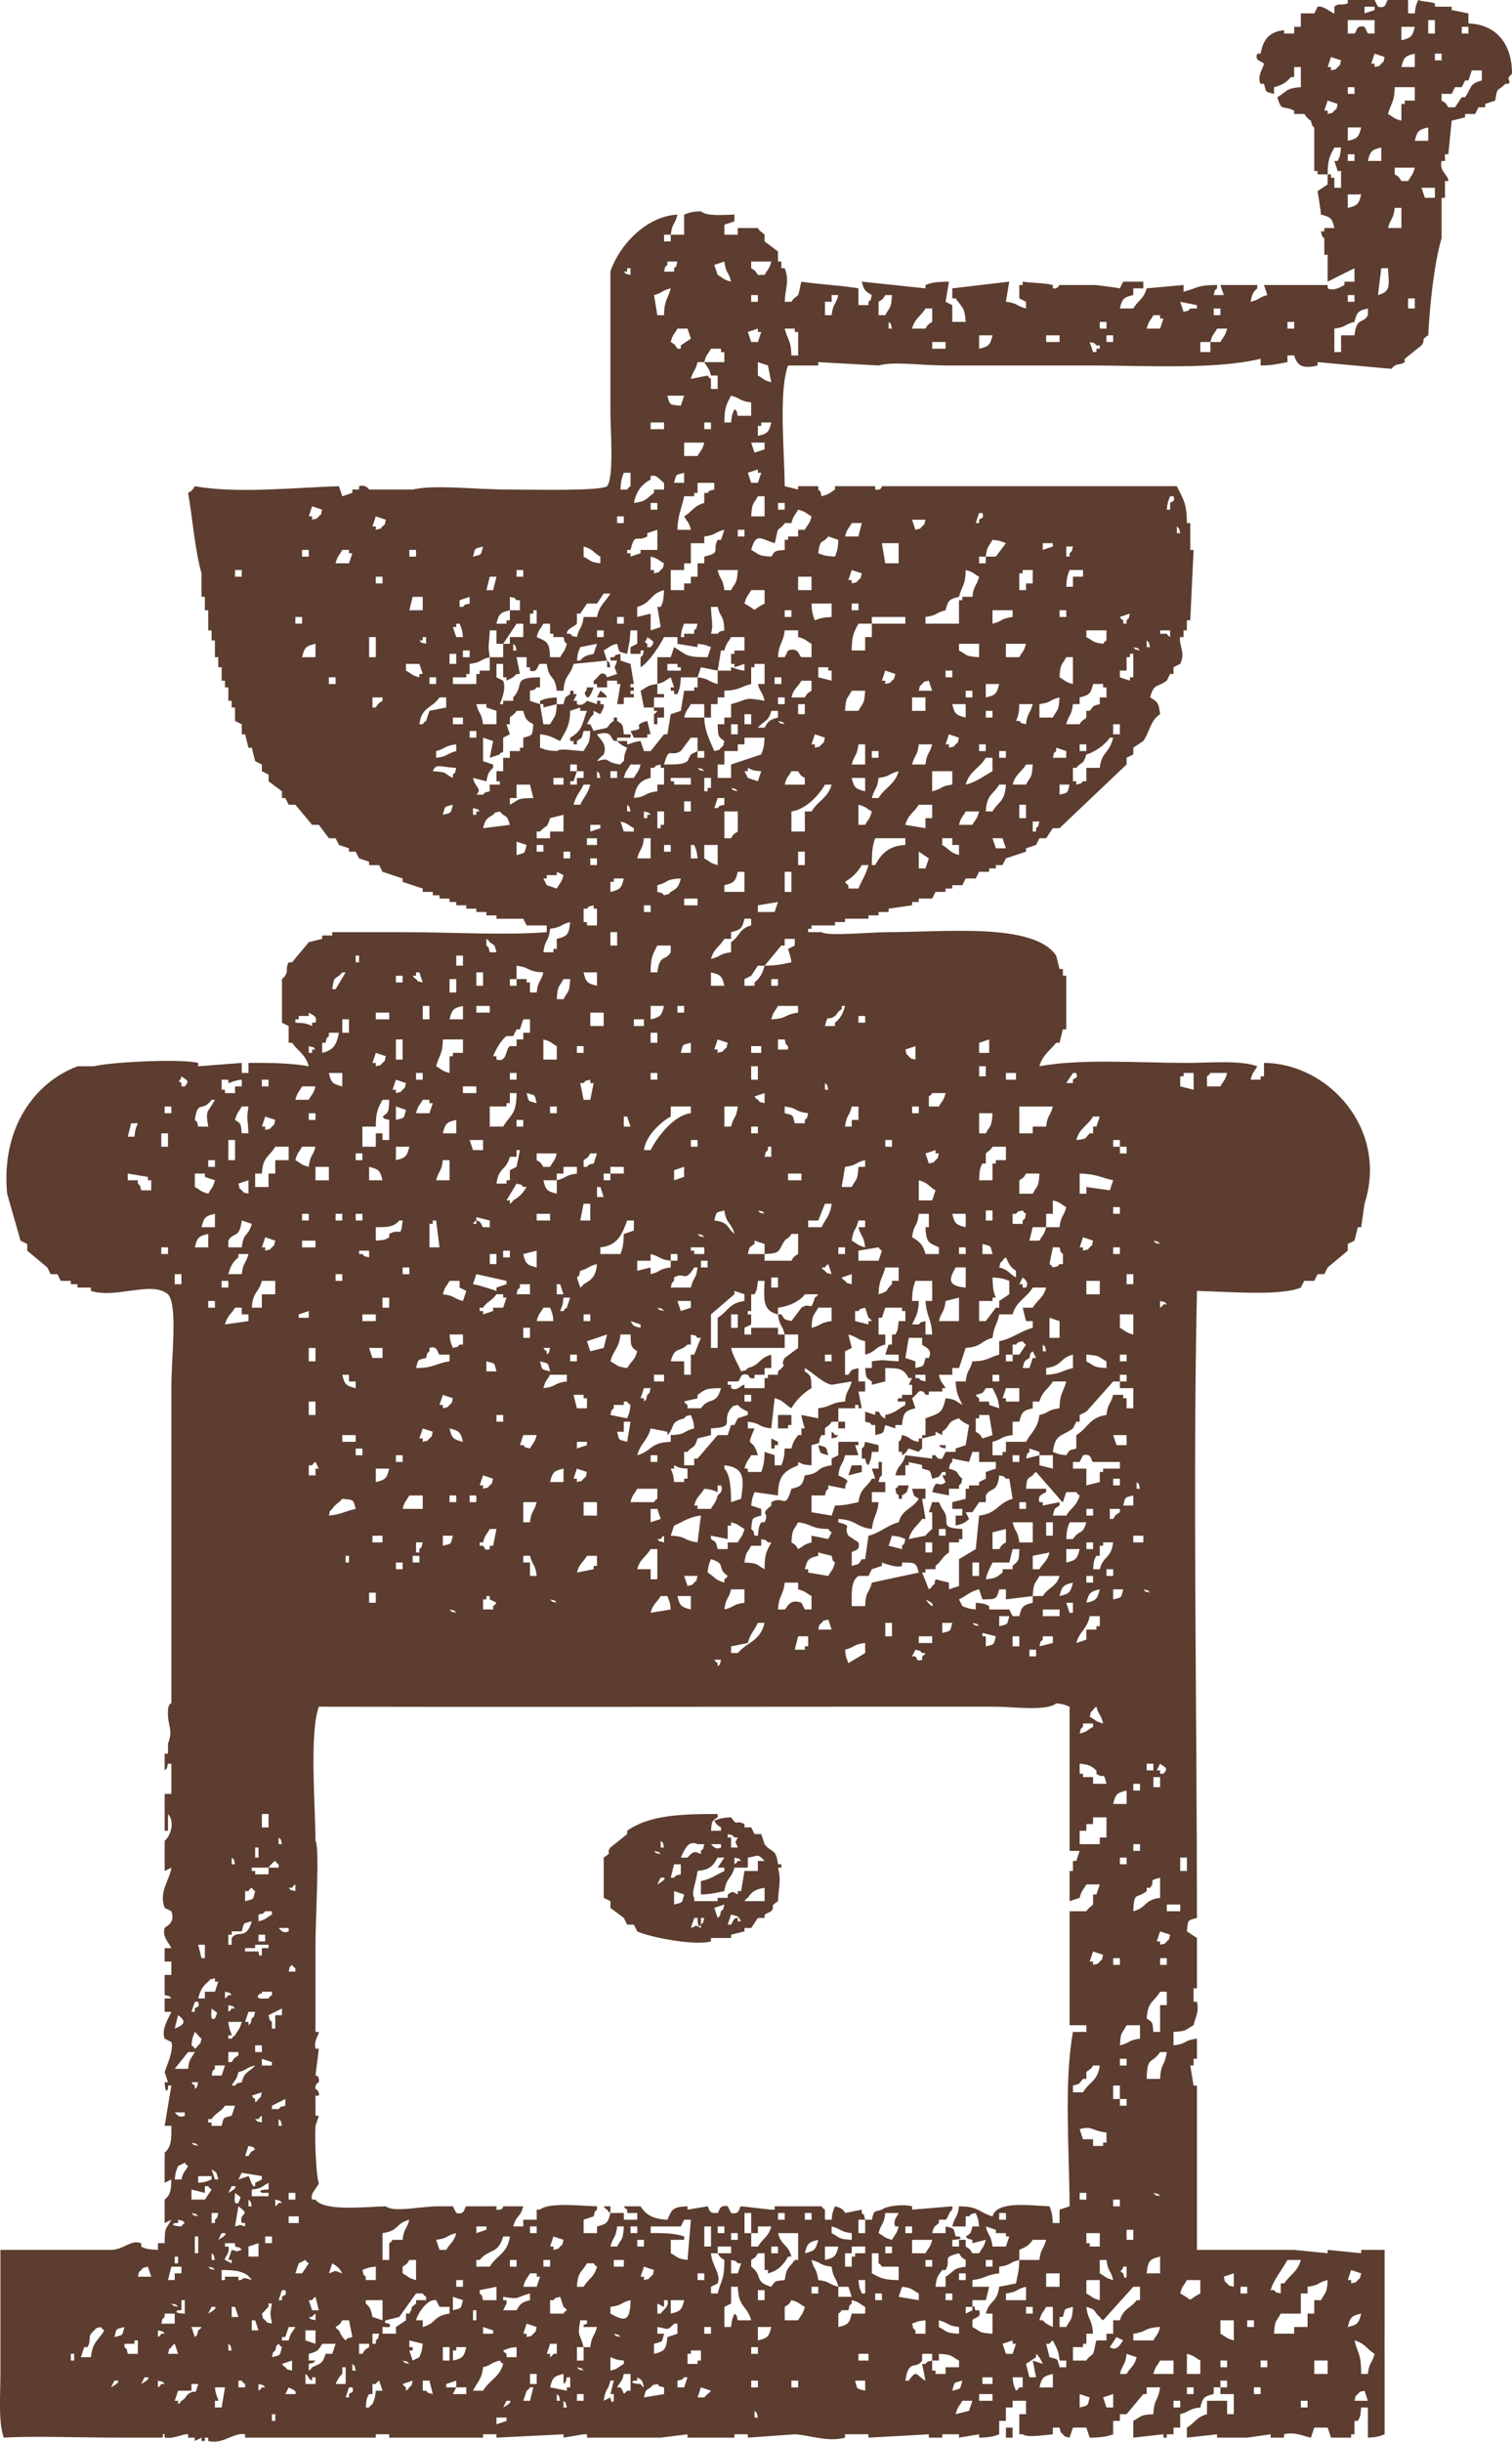 <?xml version="1.0" encoding="UTF-8"?>
<svg id="_レイヤー_2" data-name="レイヤー 2" xmlns="http://www.w3.org/2000/svg" viewBox="0 0 108.27 174.77">
  <defs>
    <style>
      .cls-1 {
        fill: #5c3d2f;
        fill-rule: evenodd;
      }
    </style>
  </defs>
  <g id="_加工" data-name="加工">
    <g>
      <path class="cls-1" d="m108.27,5.28c.01-2.11-1.11-3.54-3.12-3.6v-.72l-1.2-.24v-.24h-1.2v-.24c-.46-.15-.8-.09-1.2-.24-.14.37-.19.39-.24.96h-.48v-.96h-1.44c-.18.07-.05.66-.72.48l-.24-.48h-1.92v.24c-.46.18-.66-.04-.96.24v.48c-.08.06-.8-.6-1.2-.48l-.24.48h-.96v.96h-.48v.48h-.72v-.24c-1.08.11-1.51.7-1.68,1.68h-.24c-.22.53.34.54.48.72-.01.22-.54.94-.24,1.44h.24c.18.65.06.55.72.72v-.48c.56-.14.9-.34,1.2-.72h.24v-.72h.48v1.44c-1.09.06-1.02.34-1.68.72.3,1.08.39.54,1.2.96v.24h.72c.07.04.21.35.48.48.07.43.24.48.24.48v3.12h.24v.24h.72c0-1.08.16-1.31.48-1.92h.48c-.06.56-.07.6-.24.96h-.24l.24.72h.24v1.2h-.48v-.72h-.24v-.24h-.24v.72l-.72.48s.22,1.33.24,1.68c.69.17.8.26.96.96h-.72v.24h-.24c.09.52.23.46.24.48v1.2h.24v1.92c.64-.32,1.28-.64,1.92-.96v.96h-.72v.24c-.18.1-.76.47-1.2.24v-.24h-4.56l.24.72c-.65.17-.54.33-1.2.48.11-.52.15-.68.48-.96v-.24h-2.64l.24.72h-.72c.14-.48-.03-.21.24-.48v-.24c-1.48,0-1.45.25-2.4.48v-.48c-.88.08-1.76.16-2.64.24-.21.77-.61.85-.96,1.44h-.96c.17-.69.26-.8.96-.96v-.48h.72v-.48h-1.44l-.24.48s-1.46-.24-1.92-.24h-2.4c-.06.01-.08.3-.48.24v-.24c-.74-.17-1.58-.14-2.16-.24v.24h-.24v.96l.48.24v.48c-.71-.18-.59-.39-1.44-.48l.24-1.44c-1.36.16-2.72.32-4.08.48v.72h.24c.42.61.66.62.72,1.68h-.96v-1.2l-.48-.24.24-1.44c-.76.02-1.14.02-1.68.24v.24c-1.52-.16-3.04-.32-4.56-.48.16.62.25.69.72.96-.14.48.03.21-.24.48v.24h-.72v-1.2c-1.08-.2-2.99-.3-4.08-.48-.07.17-.17.84-.24.96-.03.05-.36.24-.48.48h-.48c.04-.99.36-1.46,0-2.4h-.24v-.48h-.24v-.72l-.96-.72v-.48c-.1-.15-.32-.18-.48-.48h-1.44v.48h-.96v-.72l.72-.24v-.48c-.79.02-1.99.14-2.4-.24-.63.03-.81.09-1.2.24v1.44h-.96v.48h-.48v-.48h.48c.12-.92.3-.67.48-1.44-2.29.12-4.22,2.28-4.8,4.08v10.08c0,1.18.27,4.68-.24,5.28-.5.36-5.2.24-6.96.24-2.59,0-5.35-.37-6.96,0h-3.12s-.22-.39-.72-.24v.24h-.48v.24l-.72.24-.24-.72c-3.04.09-7.3.55-10.32,0-.2.31-.16.29-.48.48.3,1.7.5,4.16.96,5.76v1.68h.24v.96h.24v1.44h.24v.72h.24v1.2h.24v.72h.24v.96h.24v.48h.24v.96h.24v.48h.24v.96l.48.24v.72h.24l.24.96h.24l.24.96.48.24v.48l.48.24v.48l.96.72v.48h.24l.24.48h.48l1.2,1.44h.48l.72.96h.48l.24.48.72.24v.24h.48l.24.48.72.24v.24h.72l.24.48,1.44.48v.24l1.44.48v.24h.72v.24h.48v.24h.72v.24h.48v.24h.72v.24h.72v.24h.72v.24h.72v.24h1.92l.24.48h1.44v.48c-3.01.24-6.56,0-10.56,0h-4.8v.24h-.72v.24l-.96.24-1.2,1.44h-.24c-.31.54.12.66-.48,1.2v3.12l.48.24v1.2h.24c.44.61.98.85,1.2,1.68-1.15-.22-2.82-.26-4.32-.24v.72h-.48v-.72c-1.04.08-2.08.16-3.12.24v-.24c-1.29-.33-6.5-.04-7.44.24h-1.2c-3.07,1.16-5.48,4.41-5.04,9.12.32,1.12.64,2.24.96,3.36l.48.24v.48l1.44,1.2.24.48h.48l.24.48h.72v.24h.48v.24h.96v.24c1.86.57,4.34-.75,5.52.24.71.8.24,4.43.24,6.72v22.56s-.21,0-.24.48c-.07,1.13.41,1.37,0,2.4v.72h-.24v1.2c.27-.27.1,0,.24-.48h.24v2.16h-.48v2.64h.24v-1.2c.51.54.19,1.58-.24,1.92v2.16l.48-.24c-.1.86-.93,1.74-.48,2.88l.48.24c.32.89-.45,1.1-.48,1.2-.2.61.32,1.08.48,1.44h-.48v.96h.48v.96h-.48v1.44c.48.14.21-.03.48.24h-.48v.96h.48c-.16.4-.75,1.24-.48,1.92l.48.24c.21.54-.39,1.84-.48,2.16l.24.72h-.24s.03.93.24.48v-.24h.24c-.16.96-.32,1.92-.48,2.88h.48c.01.95.01,1.5-.48,1.92v2.16l.48-.24c-.02.79-.06,1.08-.48,1.44v1.68l.48-.24c-.39.73-.48.44-.48,1.68h-.48v.48c-.62-.04-.82-.04-1.2-.24v-.24c-.76-.28-1.19.45-2.16.48H.03v8.88c0,1.48-.16,3.46.24,4.56,2.06-.13,5.61,0,8.4,0h2.88c.33-.07-.1-.29.24-.24v.24c.74.1,1.36-.31,1.68-.24v.24h.48v.24l.48-.24v.24h.24v-.24h.24v.24c1.12.26,1.77-.63,2.64-.48v.24h9.36v-.24h.96v.24h6.72v-.24h.96v.24c1.6-.08,3.2-.16,4.8-.24v.24l1.44-.24h.24v.24h5.28c.64-.08,1.28-.16,1.92-.24v.24h3.36v-.24h.96v.24c1.12-.08,2.24-.16,3.36-.24.95.03,2.37.59,3.6.24v-.24h1.68v.24c1.44-.08,2.88-.16,4.32-.24v.24h.96v-.24h1.2v.24l1.44-.24v.24c.69-.01,1.03-.08,1.44-.24v-.96h.48v-.96h.48v-.48h.96v.96h-.48v1.44h.24c.31.24,1.35.08,2.16,0v-.48h.48c.14.48-.03.21.24.48.27.27,0,.1.48.24l.24-.72h.96l.24.72c.74,0,1.23-.07,1.68-.24v-.96h.48v-.48h.48l1.2-1.44h.24v-.48h.96c-.15,1.08-.42.7-.48,1.92-1.03.06-.81.15-1.44.48v1.2c.72-.08,1.44-.16,2.16-.24v.24h.24v-.24h.48v-.48h.48v-.96c.71-.18.59-.39,1.44-.48.17-.69.26-.8.96-.96v-.48h.48v-.48h.48v.48h-.48v.48h.96v1.44h-.48v-.96h-1.44v.96c-.77.21-.85.61-1.44.96v.72c.72-.08,1.44-.16,2.16-.24v.24h2.16c.56-.08,1.12-.16,1.68-.24v.24h.96v-.24c.78-.2,1.38.14,1.92.24l.24-.72h.96l.24.72h1.44v-.24h.24v-.96h.24c.2-.34.19-.41.24-.96h.48v2.16c.63-.03.81-.09,1.2-.24-.01-3.93,0-8.63,0-13.2h-1.68v.24c-.8-.08-1.6-.16-2.4-.24v.24c-.8-.08-1.6-.16-2.4-.24h-6.96v-11.76h-.24l-.24-1.44h.24v-.48h.24v-1.44c-1.05.14-.64.36-1.68.48v-.96c1.03-.06.81-.15,1.44-.48.1-.52.42-.95.24-1.68h-.24v-.96h.24v-3.6l-.72-.48c.09-.81,0-.77.72-.96,0-14.44-.3-31.11,0-44.88,1.95.04,6.01.39,7.44-.24l.24-.48h.72l.24-.48h.48l.24-.48,1.44-1.2v-.48l.48-.24.24-.96h.24c.08-.56.16-1.12.24-1.68,1.72-5.34-2.58-10.05-7.2-10.08v.96h-.24v.24h-.72c.15-.58.25-.53.48-.96-1.22-.45-3.43-.24-5.04-.24-3.42,0-7.55-.32-10.56.24.22-.8.74-1.11,1.2-1.68h.24l.24-.96h.24v-3.84h-.24v-.48h-.24l-.24-.96c-1.61-2.38-7.97-1.68-12-1.68-1.22,0-4.42.31-4.8,0h-.96v-.24h.24v-.24h1.68v-.24h.72v-.24h1.68v-.24h.72v-.24h.72v-.24c.56-.08,1.12-.16,1.68-.24v-.24h.48v-.24h.96l.24-.48h.72v-.24h.48v-.24h.72l.24-.48h.72l.24-.48h.72v-.24h.48v-.24h.48l.24-.48,1.44-.48v-.24l.72-.24.24-.48h.48l.48-.72h.48c1.6-1.52,3.2-3.04,4.8-4.56v-.48l.48-.24v-.48l.72-.48c.47-.68.5-1.47,1.2-1.92-.09-.81-.18-.89-.72-1.2.3-1.05.5-.68,1.2-1.2l.24-.48h.24v-.48l.48-.24c.41-.78-.13-1.41,0-1.92h.24v-.48h.24v-.72h.24c.08-1.68.16-3.36.24-5.04h-.24v-1.92h-.24c0-1.47-.3-1.75-.72-2.64h-21.12s0,.32-.48.24v-.24h-2.88v.24c-.4.26-.4.33-.96.48-.14-.48.03-.21-.24-.48v-.24h-1.44v.24l-.96-.24c-.01-2.41-.45-6.76.24-8.64h2.16v-.24c1.44.08,2.88.16,4.32.24,1.12-.31,3.07,0,4.8,0h10.32c4,0,9.01.31,12.24-.48v.48c.86,0,1.3-.13,1.92-.24v-.48h.48c.22.74.6.98,1.68.72v-.24c1.76.16,3.52.32,5.28.48.41-.48.56-.2.96-.48v-.24l1.2-.96c.33-.45-.11-.35.48-.72.12-2.19.41-5.09.96-6.96v-2.88h.24v-1.2h.24c.03-.42-.69-.72-.48-1.44h.24v-.48h.24c.08-.8.16-1.6.24-2.4l.96-.24v-.24h.72l.24-.48h.48v-.24l.72-.24c.14-1.07.2-.63.72-1.2h.24c.22-.33-.29-.24.24-.72ZM17.31,41.28h-.48v-.48h.48v.48Zm4.32-1.92h.48v.48h-.48v-.48Zm-.48,4.8h.48v.48h-.48v-.48Zm1.44,2.88h-.96c.17-.69.26-.8.96-.96v.96Zm.24-10.08c-.27.27,0,.1-.48.24v-.24h-.24l.24-.72.72.24c-.14.48.03.21-.24.48Zm1.2,12h-.48v-.48h.48v.48Zm.96-8.64h-.96c.15-.58.25-.53.48-.96h.48v.24h.24l-.24.72Zm1.44,5.28h.48v1.44h-.48v-1.44Zm.96,4.56c-.31.2-.29.16-.48.48h-.24v-.72h.72v.24Zm0-8.4h-.48v-.48h.48v.48Zm0-4.08c-.27.27,0,.1-.48.24v-.24h-.24l.24-.72.72.24c-.14.48.03.21-.24.48Zm-18,42.72h.48c-.14.37-.19.39-.24.96h-.48l.24-.96Zm1.44,4.8h-.72c-.14-.48.03-.21-.24-.48v-.24h-.72v-.48l1.44.24v.24h.24v.72Zm1.2,4.56h-.48v-.48h.48v.48Zm0-7.68h-.48v-.96h.48v.96Zm.24-2.4h-.48v-.48h.48v.48Zm84.72,92.16c.14-.48-.03-.21.24-.48.27-.27,0-.1.48-.24l.24.72h-.96Zm1.44-3.36c-.18.71-.39.59-.48,1.44h-.48c0-1.48-.25-1.45-.48-2.4.77.21.85.61,1.44.96Zm-1.68-6l.72.24c-.14.48.03.21-.24.48-.27.27,0,.1-.48.24v-.24h-.24l.24-.72Zm.72,3.12c-.17.69-.26.8-.96.96.17-.69.26-.8.96-.96Zm-3.84,6.72h-.48v-.48h.48v.48Zm1.44-2.4h-.96v-.96h.96v.96Zm-1.44-6.24c.92-.12.67-.3,1.44-.48-.06,1.03-.15.81-.48,1.44h-.48v.96h-.48v.96h-.96v.48h-1.44c.06-1.03.15-.81.48-1.44h1.44v-1.44h.48v-.48Zm-1.44-1.92h.96c-.23.83-.76,1.06-1.2,1.68h-.24v.72c-.48-.14-.21.03-.48-.24h-.24c.21-.76.84-1.48,1.2-2.16Zm-1.92,7.2h.48v.48h-.48v-.48Zm0,2.4h-.48v-.48h.48v.48Zm-.48-4.8h-.48v-.48h.48v.48Zm-.96-2.88h.48v.48h-.48v-.48Zm-.48-.96v.96c-.48-.14-.21.03-.48-.24-.27-.27-.1,0-.24-.48l.72-.24Zm-.96,3.36h.96v1.44c-.58-.15-.53-.25-.96-.48v-.96Zm0,2.88h.48v.48h-.48v-.48Zm-.96-91.92c.27-.21.04.03.24-.24h1.2c-.15.58-.25.53-.48.96h-.96v-.72Zm-2.16-39.36c.27.27.1,0,.24.48h-.24v-.48Zm-.48-2.16h.24c.15.44-.14.34-.24.48v.48h-.24c.06-.57.1-.59.24-.96Zm-.72,9.6h.72v.48c-.27-.21-.04.03-.24-.24h-.48v-.24Zm-.96.72c.27.27.1,0,.24.48h-.24v-.48Zm-17.28,14.64c-1.2.05-1.74.66-2.16,1.44h-.24c0-.86.03-1.36.24-1.92h2.16v.48Zm-2.88-4.8v.96c-.69-.17-.8-.26-.96-.96h.96Zm-.96-.96c.18-.71.39-.59.48-1.44h.48v1.44h-.96Zm.48,2.88c.58.15.53.25.96.48-.15.58-.25.53-.48.96h-.48v-1.44Zm1.44-1.92c.92-.12.67-.3,1.44-.48-.26.96-.99,1.16-1.44,1.92h-.48c.18-.71.39-.59.48-1.44Zm-.48-1.44v-.48h.48v.48h-.48Zm.72-5.52l.24-.72.72.24c-.14.48.03.21-.24.48-.27.27,0,.1-.48.24v-.24h-.24Zm3.12,13.44h-.48v-1.2l.72.48-.24.72Zm.48-3.6h-.48v.72l-1.44-.24c.21-.77.61-.85.96-1.44h.96v.96Zm0-1.92v-1.44h1.44v.96c-.92.12-.67.3-1.44.48Zm4.32-5.76v.48h-.48v-.48h.48Zm-.48-.96v-.96h.96c-.17.69-.26.8-.96.96Zm.48,4.32v.96c-.59.32-1.19.8-1.92.96.26-.96.99-1.16,1.44-1.92h.48Zm-1.92-4.32v-.48h.48v.48h-.48Zm1.44,3.84h-.48v-.48h.48v.48Zm-.48-6.72c-1.03-.06-.81-.15-1.44-.48v-.48h1.44v.96Zm-.96,3.36v.96c-.69-.17-.8-.26-.96-.96h.96Zm-.96-1.92h-.48v-.48h.48v.48Zm-.24,4.08l.72.24c-.14.48.03.21-.24.48-.27.27,0,.1-.48.24v-.24h-.24l.24-.72Zm.72,8.64c-.68-.18-.69-.43-1.2-.72v-.48h.72v.48h.48v.72Zm.96-2.16h-.96c.15-.58.25-.53.48-.96h.96c-.15.58-.25.53-.48.96Zm1.68,1.68l-.24-.72h.72l.24.72h-.72Zm-.24-2.64h-.48c.07-1.24.51-1.16.96-1.92h.48c-.07,1.24-.51,1.16-.96,1.92Zm.96-3.84h-.48v-.48h.48v.48Zm.96-7.2h-.96v-.96h1.44c-.15.58-.25.53-.48.96Zm.96,3.36c-.18.71-.39.59-.48,1.44-.48-.14-.21.03-.48-.24h-.24c.18-.38.22-.57.24-1.2h.96Zm-.48,8.16h-.48v-.96h.48v.96Zm-.96-2.4c.21-.77.61-.85.96-1.44h.48c-.06,1.03-.15.81-.48,1.44h-.96Zm2.88-1.92c.14-.48-.03-.21.24-.48v-.24l.72.24v.48h-.96Zm.48,2.64v-.72h.72c-.18.65-.06.55-.72.72Zm3.36-7.68v.72h-.48v.48c-.6.15-.39.12-.72.48h-.24v.48c-.12.17-.32.15-.48.48h-.96c.18-.71.39-.59.48-1.44h.48v-.48c.69-.17.8-.26.96-.96h.72v.24h.24Zm-1.44,4.08v.48h-.48v-.48h.48Zm3.84-6.72c-.48-.14-.21.03-.48-.24.48.14.21-.03.48.24Zm-.72-2.64c-.14.48.03.21-.24.48v.24h-.24v-.24c-.27-.21-.04.03-.24-.24l.72-.24Zm-.72,4.08h.48v-.96h.24v-.24h.24v1.68h-.24v.24l-.72-.24v-.48Zm-.48,3.84h.48v.72h-.48v-.72Zm0,.96c-.28,1.17-.82.97-.96,2.16h-.96v.96h-.24c-.27.27,0,.1-.48.24v-.24h-.24v-.96h.24c.42-.51.47-.14.72-.96.61-.15,1.39-.74,1.68-1.2h.24Zm-1.92-7.68h1.44v.72c-.27.21-.04-.03-.24.24-.77-.09-.7-.22-1.2-.48v-.48Zm-1.44-6h.48c-.14.48.03.21-.24.48v.24h-.24v-.72Zm.24,1.68h.96v.48h-.72v.72h-.48c.03-.63.09-.82.24-1.2Zm-.72,2.88h.48v.48h-.48v-.48Zm.48,3.36h.48v1.92c-.58-.15-.53-.25-.96-.48.06-1.03.15-.81.48-1.44Zm-1.68-8.16h.72v.24l-.72.24v-.48Zm-.24,11.52c.92-.12.67-.3,1.44-.48-.06,1.03-.15.81-.48,1.44h-.96v-.96Zm-.24,8.88v.24h-.24v-.72h.48c-.14.48.03.21-.24.48Zm-1.2-18.24h.24v-.24h.72v.96h-.48v.48h-.48v-1.2Zm-.48,3.12c-.92.12-.67.3-1.44.48v-.96h1.44v.48Zm-1.44-5.52c.57.06.59.1.96.24l-.72.96h-.72v.48h-.48v-.48h.48c.09-.78.22-.7.48-1.2Zm-.96-1.92h.24c.15.44-.14.34-.24.48v.24h-.24l.24-.72Zm-2.4,6.96c.17-.69.26-.8.96-.96.2-.77.47-.83.48-1.92.58.15.53.25.96.48-.18.71-.39.59-.48,1.44h-.72v.24h-.24v1.68h-2.4v-.48c.92-.12.67-.3,1.44-.48Zm-.96,5.76h-.96c.14-.48-.03-.21.24-.48.27-.27,0-.1.48-.24l.24.72Zm-.48-12.24c-.14.48.03.21-.24.48-.27.27,0,.1-.48.24l-.24-.72h.96Zm-.96,12.72h.96v.96h-.96v-.96Zm.48,3.36h.96c-.18.71-.39.59-.48,1.44h-.96c.18-.71.39-.59.48-1.44Zm-1.44-14.4v1.44h-.96l-.24-1.44h1.2Zm-1.92,5.28h2.4v.48h-2.4v.96h-.48v.96h-.96c0-1.08.16-1.31.48-1.92h.96v-.48Zm-1.44-2.4v-.24h-.24l.24-.72.72.24c-.14.48.03.21-.24.48-.27.27,0,.1-.48.24Zm.48,1.44v.48h-.48v-.48h.48Zm-.48-5.76h.72l-.24.96h-.96c.15-.58.25-.53.48-.96Zm0,12h.96c-.06,1.03-.15.81-.48,1.44h-.96c.06-1.03.15-.81.48-1.44Zm.72,12.48h.48c-.16.65-.47,1.07-.72,1.68h-.72v-.24c-.27-.21-.04.03-.24-.24.49-.28.92-.7,1.2-1.2Zm-7.92-43.2h1.44c-.15.58-.25.53-.48.96h-.48c-.2-.31-.16-.29-.48-.48v-.48Zm3.36,26.4v.48c.58.15.53.25.96.48v.96h-.72c-.2-.09-.16-.74-.96-.48l-.24.48h-.48c.07-1.07.37-.96.48-1.92h.96Zm-.96-.96v-.48h.48v.48h-.48Zm.96-1.92v-.96h.96v.96h-.96Zm.96,11.04l.24-.72.72.24c-.14.48.03.21-.24.48-.27.27,0,.1-.48.24v-.24h-.24Zm-.24,26.4c-.14.48.03.21-.24.48v.24h-.72c-.18-.65-.06-.55-.72-.72v-.48c1.05.14.64.36,1.68.48Zm-.72-17.76v-.96h.48v.96h-.48Zm4.8,27.36c-.58-.15-.53-.25-.96-.48.12-.92.3-.67.48-1.44h.48v.48h-.48c.18.71.39.59.48,1.44Zm-.48,4.56c.27-.27,0-.1.48-.24l.24.72c.27.21.04-.03.24.24h-.24v.24l-.96-.24v-.72h.24Zm0-10.32c-.06,1.03-.15.81-.48,1.44h-.72l.24-1.44c.92-.12.67-.3,1.44-.48v.48h-.48Zm-.96,5.76v.48h-.48v-.48h.48Zm.48,1.92v.72c-.48-.14-.21.03-.48-.24-.27-.21-.04.03-.24-.24l.72-.24Zm0,7.68c-.18.71-.39.59-.48,1.44-1.07.07-.96.37-1.92.48v.72l-1.2-.24c.02.31.24.96.24.96h-.24v.48h-.24c-.27.38-.33.41-.48.96h-.48c-.03.63-.09.81-.24,1.2h-.48v-.72l-.72-.24c-.01.69-.08,1.03-.24,1.44h-.96v-.24h-.24c.15-.58.25-.53.48-.96h.48c-.41-1.48-.92-.29-.24-1.92h-.48v-.48c1.05.14.64.36,1.68.48.08-.72.16-1.44.24-2.16.68.18.69.43,1.2.72.32-.56.88-1.13,1.44-1.44-.03-.81,0-.88-.48-1.2v-.24c.57.32,1.26,1.06,1.92,1.2l1.44-.24Zm-9.84,19.92h.48c-.14.48.03.21-.24.48v-.24c-.27-.21-.04.03-.24-.24Zm-.48-6.24c.06-.57.1-.59.24-.96,1.14.34.36.61,1.2,1.2-.21.27.03.04-.24.24v.24c-.68-.18-.69-.43-1.2-.72Zm-1.44.96l-.24-.72h.96c-.14.48.03.21-.24.48-.27.27,0,.1-.48.24Zm.24.72v.96c-.69-.17-.8-.26-.96-.96h.96Zm-1.44-4.32l.24-.72c.68-.29,1.07-.63,1.92-.72-.08.64-.16,1.28-.24,1.92-1.08-.15-.7-.42-1.92-.48Zm-8.64-3.84c.17-.69.26-.8.96-.96v.96h-.96Zm.48,8.64c-.48-.14-.21.03-.48-.24.48.14.21-.03.48.24Zm-.96-15.36c.15-.58.25-.53.48-.96h1.2v.48c-1.05.14-.64.36-1.68.48Zm-1.44,12.48v-.48h.48c.18.71.39.59.48,1.44h-.48v-.96h-.48Zm.48-2.88h-.48v-1.44h.96c-.18.71-.39.59-.48,1.44Zm0-5.28c-.48-.14-.21.03-.48-.24h-.24l.24-.72h.96c-.15.58-.25.53-.48.96Zm-1.68-17.76l.72-1.2c.48.14.21-.03.48.24h.24c-.25.43-.53.72-.96.96-.21.27.03.04-.24.24v-.24h-.24Zm-.72,28.8c-.21.27.03.04-.24.24v.24h-.72v-.72h.24v-.24h.24v.24l.48.24Zm-.24-4.08h-.24v.24c-.44.15-.34-.14-.48-.24h-.24v-.24h.24c.15-.58.25-.53.48-.96h.48l-.24,1.2Zm-.96-4.32l.24-.72.72.24c-.14.48.03.21-.24.48-.27.27,0,.1-.48.24v-.24h-.24Zm.48-8.16v-.72c.65.18.55.06.72.72h-.72Zm.72,3.12h.48v.48h-.48v-.48Zm-.24-7.68v.24l-.72.24v-.24h-.24v-.24h.24c.29-.45.67-.51.96-.96h.48v.24h.24l-.24.72h-.72Zm.24-1.44v.24s-1.25-.43-1.68-.48l.24-.72c.72.16,1.44.32,2.16.48v.24l-.72.24Zm1.44-11.52v-.48h.48v.48h-.48Zm.24,1.68l-.24,1.2-.48.24v.72h-.24v.24h-.72c.17-1.22.68-.89.96-1.92h.48v-.48h.24Zm-.24-5.04h-.48v-.48h.48v.48Zm0,.96c0,1.56-.44,1.52-.96,2.4h-.96v-1.44h1.2v-.24h.24v-.72h.48Zm-1.44,11.52v.72h-.48v-.72h.48Zm-.48-1.92h-.48c-.11-.05-.07-.43-.48-.48v.24h-.24c.21-.27-.03-.04.24-.24v-.24l.96.24v.48Zm-.48-5.52h-.72l-.24-.72h.96v.72Zm-.48,24.72v.48h-.48v-.48h.48Zm1.92-17.04v-.48h.48v.48h-.48Zm1.2,2.16v-.24h.72v.72h-.96c.14-.48-.03-.21.24-.48Zm.72,2.88v.72h-.48v-.72h.48Zm-.48-5.28l.96-.24v1.2c-.69-.17-.8-.26-.96-.96Zm2.88-5.76v-.48h.96v.48c-.92.12-.67.3-1.44.48v.96c-.69-.17-.8-.26-.96-.96h.96v-.48h.48Zm-.48-12.48c.06-1.03.15-.81.48-1.44h.48c-.06,1.03-.15.81-.48,1.44h-.48Zm2.16-20.64c-.37.98-.31,1.41-1.2,1.92v.24h.24v.24h.24v-.24c.4-.27.33-.15.48-.72h.48c-.06,1.03-.15.81-.48,1.44-.86-.03-1.61-.23-1.92,0-.63-.03-.81-.09-1.2-.24v-.96c.76.08.91.25,1.44.48.37-.68.7-1.05.72-2.16l.72-.24v.24h.48Zm1.92,12.24v-.24h.72c-.17.69-.26.8-.96.96v-.72h.24Zm-.24-7.44v-.48h.48v.48h-.48Zm3.84-.72v1.2h-.48v.48c-1.05.14-.64.36-1.68.48.16-.83.38-1.25,1.2-1.44v-.72h.24c.27-.27,0-.1.48-.24v.24h.24Zm3.36-3.6v-.96h.48v-.48h.48v-.48c1.09-.03,1.14-.29,1.92-.48v-1.2h.24v-.24h.72v1.44h-.48c.17.65.33.54.48,1.2-1.54-.29-1.15-.08-2.4.24v.96h-.48v.48h-.48c.03.81,0,.88.48,1.2-.14.48.03.21-.24.48-.27.27,0,.1-.48.24-.33-.8-.68-1.38-.72-2.4h-1.44c.15-.58.25-.53.48-.96h.96v.96h.48Zm.48,42.96v2.16h-.48v-2.4c.56-.48,1.12-.96,1.68-1.44v-.24l.72.24v.48c-1.13.15-1.16.75-1.92,1.2Zm1.44-.24v.96h-.48v-.96h.48Zm.72,6.96v.24l-.72.24-.24.48h-.24l-.24.72h-.72c-.48.56-.96,1.12-1.44,1.68h-.24v.48h-.72v-.96h.24c.42-.51.47-.14.72-.96l.96-.24v-.48c1.87-.09.68-.53,1.44-1.44.27-.27,0-.1.48-.24.21.24.41.34.72.48Zm-.24-.72v-.48h.48v.48h-.48Zm-1.2,9.84v-.96h.24v-.24c.58.15.53.25.96.48-.15.58-.25.53-.48.96h-.72v.48h-.72c-.15-.57-.07-.45-.48-.72v-.24l1.2.24Zm-.24-5.04v-.24c1.56.16,1.36,1.12,1.2,2.4l-.72.24c0-.91-.05-1.96-.48-2.4Zm-2.64,0v.72h-.24v.24h-.72c-.06-.57-.1-.59-.24-.96h.24v-.24c.35.17.39.21.96.24Zm-.24-4.8c.16-.07.86-.19.96-.24v-.24c.6-.42.61-.47,1.68-.48-.35,1.27-.84.59-1.44,1.44h-.96v-.24c-.27-.21-.04.03-.24-.24Zm-1.92-6.72c.48.14.21-.03.48.24-.48-.14-.21.03-.48-.24Zm.48,4.8v.48h-.72v-.48h.72Zm-.96-7.2v-.48l-.96.24v-.72h.96v-.48c.71.18.59.39,1.44.48v-.48h.48v.48h-.48v.48c-.92.12-.67.3-1.44.48Zm-.72,8.88l.24-.72h.48c-.14.48.03.21-.24.48-.14.48.03.21-.24.48v-.24h-.24Zm-.72-5.52l.72.24v.24c-.57-.15-.45-.07-.72-.48Zm.48,2.16c-.18.68-.43.69-.72,1.2-.77-.09-.7-.22-1.2-.48.22-.83.62-.9.72-1.92h.72c.03.81,0,.88.48,1.2Zm3.12-33.84c-.16.62-.25.69-.72.96-.27.27,0,.1-.48.24-.27-.27,0-.1-.48-.24v-.48c.87-.22.51-.43,1.68-.48Zm-1.68-3.6v-1.2h.48v.96h-.24v.24h-.24Zm5.76-1.2v1.44c-.31.2-.29.16-.48.48h-.48v-1.92h.96Zm-.48-1.68c.48.14.21-.03.48.24-.48-.14-.21.03-.48-.24Zm.96,6v1.44h-1.44v-.48c.69-.17.8-.26.96-.96h.48Zm-1.44-4.8c-.48.14-.21-.03-.48.24h-.24l.24-.72h.48v.48Zm-.48,2.88v1.44c-.58-.15-.53-.25-.96-.48v-.96h.96Zm.96,20.16h-.48v-1.44h.96c-.12.92-.3.67-.48,1.44Zm.24,7.68c-.58-.48-.39-.84-1.44-.96.18-.65.06-.55.72-.72.14,1,.5.84.72,1.68Zm-.72-13.2c-.27.27,0,.1-.48.24v-.24h-.24l.24-.72.72.24c-.14.48.03.21-.24.48Zm-.96-4.56v-.96c.69.17.8.26.96.96h-.96Zm-2.88,21.6c.14-.48-.03-.21.24-.48v-.24c.75-.47.72.45,1.44-.72h.24c-.12.92-.3.67-.48,1.44h-1.44Zm1.44.96v.48l-.72.24-.24-.72h.96Zm-2.88-18.48v-.72h.48v.72h-.48Zm.48,2.16v.48h-.48v-.48h.48Zm-.48-3.84v-.96h.96c-.17.69-.26.8-.96.96Zm-.48-7.68v-.48h.48v.48h-.48Zm1.92,14.64v-.72h1.44v.48c-1.23.14-2.41,1.71-2.88,2.64h-.48c.12-1.01,1.2-2.01,1.92-2.4Zm1.44-5.28v.72h-.72c.18-.65.06-.55.72-.72Zm-.48-9.84v-.48h.96v.48h-.96Zm.96,16.8v.48h-.48v-.48h.48Zm-.96-9.12h-.48v-.48h.48v.48Zm-.72,11.28l.72-.24v.72l-.72.24v-.72Zm1.44,6v-.24h-.24v-.24h.96v.48h-.72Zm.48.48h.48v.48h-.48v-.48Zm.72-33.84h-.24v.24h-.24v-.96h.48v.72Zm-.96-1.44c.48.14.21-.03.48.24-.48-.14-.21.03-.48-.24Zm.48,33.6c-.48-.14-.21.03-.48-.24.48.14.21-.03.48.24Zm-.96-27.12v-.96h.24c.14.37.19.39.24.96h-.48Zm-.48-3.36v-.72h.48v.72h-.48Zm.48-1.92h-1.2v-.24h-.24v-.24h1.44v.48Zm-1.44,11.52v.48c-.36.66-.8.09-.96,1.44h-.48c0-1.08.16-1.31.48-1.92h.96Zm-1.44-7.68v1.44h-.96c.18-.71.39-.59.48-1.44h.48Zm-.48-1.44v-.48c.48.14.21-.03.48.24h-.24v.24h-.24Zm0,14.4v.48h-.72v-.48h.72Zm3.12,23.28h.24v-.72c.48.14.21-.03.48.24h.24l-.48,1.2h-.24v1.44h-.48v-.96h-.96c.29-1.08.6-.61,1.2-1.2Zm3.12-28.8v.72c-.92.12-.67.3-1.44.48.21-.77.61-.85.96-1.44h.48v-.48c.69-.17.8-.26.96-.96h.48v.48c-.89.24-.8.77-1.44,1.2Zm1.2-11.76l-.24-.48h.24v-.24c.35.17.39.21.96.24l-.24.72-.72-.24Zm.72,9.12l1.44-.24-.24.72h-1.2v-.48Zm.24-10.8c-.72.24-1.44.48-2.16.72v.96h-.96v-.96h.48v-.96h.96v-.48h.48v-.48h1.44c-.03.63-.09.81-.24,1.2Zm-2.16-1.44v-.72h.48v.72h-.48Zm1.44-.72h-.48v-.72h.48v.72Zm-4.32.96h.48v.96h.48v.48h-.48v-.48l-.48.24-.24.48c-.39.29-.98.22-1.68.24.38-1.37.42-.48,1.2-.96l.72-.96Zm-1.44,7.68v.48h-.48v-.48h.48Zm-2.64-4.8h-.72c.15-.58.25-.53.48-.96h.72c-.15.58-.25.53-.48.96Zm-.24,2.4h-.24v-.48c.27.27.1,0,.24.48Zm.24,1.2v.24h-.72l-.24-.72c.58.15.53.25.96.48Zm-.24,21.36h-.48v-.72h.24l.24.72Zm-.96-13.92v.96h-.48v-.96h.48Zm.48,16.8v.48h-.96v.48h-.48v-.48h.48v-.48h.96Zm-1.44-10.08h-.96v-.96h.96v.96Zm-1.92,27.36l-.24-.96h.72v.24h.24v.72h-.72Zm.72,2.4v.24l-.72.24v-.48h.72Zm-.24-8.64v-.48h.48v.48h-.48Zm0-2.64c-.21.27.03.04-.24.24l-.24-.72c.27-.27.1,0,.24-.48.65-.17.54-.33,1.2-.48-.09.88-.36,1.11-.96,1.44Zm-.96-36.72v-.48h.48v.48h.48v.48h-.48v.48h-.48v-.24h.24l.24-.72h-.48Zm.96.96h.48c-.17.66-.46.88-.72,1.44h-.48c.17-.66.46-.88.72-1.44Zm.72,21.36l-.24,1.2h-.48l-.24-1.2h.24c.27-.27,0-.1.48-.24v.24h.24Zm-.72,8.64h.48v1.2h-.72l.24-1.2Zm0-16.56h.96v.96c-.69-.17-.8-.26-.96-.96Zm.24-3.36v-.24h-.24v-.96h.24c.27-.27,0-.1.48-.24v.24h.24v1.2h-.72Zm.24-4.32v-.48h.48v.48h-.48Zm-.24-1.44v-.48h.72v.48h-.72Zm-.72,14.4h.48v.48h-.48v-.48Zm1.2,8.4c-.48.14-.21-.03-.48.24h-.24v-.48c.31-.2.29-.16.48-.48h.48l-.24.72Zm.24,1.68h.24l.24.72h-.48v-.72Zm.24-25.92v.24l-.72.24v-.48h.72Zm-.24-3.36v-.48c.27.27.1,0,.24.48h-.24Zm-2.4,0v.48h-.72v-.48h.72Zm-.96,2.88l.96-.24v1.2h-.96v.48h-.96v-.48h.24c.43-.5.48-.15.72-.96Zm.96,2.4h.48v.48h-.48v-.48Zm0,31.68h-.48v-.72h.24l.24.72Zm-.96-5.76v.48h-.96v-.48h.96Zm.48-7.2h-.48v-.48h.48v.48Zm0-3.84h-.96v-1.44c.58.15.53.25.96.48v.96Zm0,6.72c-.15.58-.25.53-.48.96h-.48c-.2-.31-.16-.29-.48-.48v-.48h1.44Zm-2.16-4.32c.65.18.55.06.72.72-.65-.18-.55-.06-.72-.72Zm1.2,15.36h.48c.14.37.19.39.24.96h-1.2c.15-.58.25-.53.48-.96Zm0,2.88h.48c-.14.48.03.21-.24.48v-.24c-.27-.21-.04.03-.24-.24Zm.48,1.68c-.65-.18-.55-.06-.72-.72.65.18.55.06.72.72Zm.96-4.32h-.24c.14-.37.19-.39.24-.96h.48l-.24.72c-.27.21-.04-.03-.24.24Zm.48,3.12h.48v.48h-.48v-.48Zm.48,8.16l.72.24c-.14.48.03.21-.24.48-.27.27,0,.1-.48.24v-.24h-.24l.24-.72Zm.72,6.24h.72v.72h-.24v.24l-1.2.24c.18-.68.43-.69.72-1.2Zm-.24-2.88v-.96h.96v.96h-.96Zm.48-11.76l-.24-.72,1.44-.48-.24.96-.96.24Zm.72-6.96v-.48c1.25-.13,1.55-.93,1.92-1.92h.48v.72l-.72.24c-.01.69-.08,1.03-.24,1.44h-1.44Zm.96,11.04v-.24h.72v-.24h.24c.21.27-.03.04.24.24-.06.57-.1.59-.24.96l-1.2-.24c.14-.48-.03-.21.24-.48Zm.72,1.68v-.72h.48l-.24,1.44c-.65-.18-.55-.06-.72-.72h.48Zm.96,4.08h1.44v.72c-.27.21-.04-.03-.24.24h-1.68c.15-.58.25-.53.48-.96Zm.96,2.4v-.96h.48l.24.72-.72.24Zm.96.96v.48c-.48-.14-.21.03-.48-.24h.24c.21-.27-.03-.04.24-.24Zm-.48-5.28h-.48v-.48h.48v.48Zm-.48,6.24h.48v2.16h-.48v-.72h-.96c.21-.77.61-.85.96-1.44Zm.72,3.36h.48c.14.37.19.39.24.96l-1.44.24c.18-.68.43-.69.72-1.2Zm-1.68-10.08c.23-.86.75-1.06.96-1.92l1.2.24v.24c.59-.59.12-.92,1.2-1.2.27-.27,0-.1.48-.24.14.37.19.39.24.96-.87.22-.51.43-1.68.48v.48c-1.52.05-1.31.66-2.4.96Zm4.32,3.84v-.24h-.24c.18-.68.43-.69.72-1.2.57.06.59.1.96.24v-.48h.24c.2.42-.14.6-.24.72-.15.58-.25.53-.48.96h-.96Zm2.4,5.76h.96v.96c-.92.12-.67.3-1.44.48.12-.92.3-.67.48-1.44Zm0,4.08l1.2-.24c.17-.66.46-.88.72-1.44h.48c-.34,1.36-1.2,1.32-1.92,2.16h-.48v-.48Zm.96-6c.09-.78.22-.7.48-1.2h.72v-.48c.48.14.21-.03.48.24h.24c-.32.6-.49.84-.48,1.92-.62-.33-.41-.44-1.44-.48Zm5.76-14.4v-.48h.48v.48h-.48Zm.48-3.84v.96c-.92.12-.67.3-1.44.48.06-1.03.15-.81.48-1.44h.96Zm-.72-2.88h.24c.21-.27-.03-.04.24-.24l.24.72c-.48-.14-.21.03-.48-.24-.27-.21-.04.03-.24-.24Zm-.48,2.16c-.35,1.15-.22.25-.96.72l-.72.96c-.57-.15-.45-.07-.72-.48h-.24c.12.92.3.67.48,1.44h.96v.96l-.96.72c-.41.69.34.27-.48.96v.24h-.72v.24h-.24v.72h-1.44v-.24c-.26-.02-.48.5-.96.24v-.24h-.24v-.24h.72c.25-.14.11-.63.72-.48.08.02.06.35.48.24v-.24h.72v-.48h.48v-.96c-.93.26-.75.72-1.68.96-.27.27,0,.1-.48.24-.25-.59-.57-1.04-.72-1.68h3.84v-.96h-.48v-.48h-1.92v.48h-.48v-.48l.48-.24v-.72h-.24v-.24h.24v-1.2h.24c.19-.34.18-.41.24-.96h.48c-.06,1.36-.14,2.14.96,2.4v-.48c.75-.08,1.6-.47,1.92-.96h.96c-.21.27.03.04-.24.24Zm-3.6-13.92c-.48-.14-.21.03-.48-.24-.27-.21-.04.03-.24-.24l.72-.24v.72Zm.24,3.36v-.24h.24v.72h-.48c.14-.48-.03-.21.24-.48Zm-.24,4.56c-.48-.14-.21.03-.48-.24.48.14.21-.03.48.24Zm-.24-11.52h-.72v-.48h.72v.48Zm-.24.96v.96h-.48v-.96h.48Zm0,4.32v.48h-.48v-.48h.48Zm-.24,8.4v-.24l.72.24v.72c1.24-.05.94-.23,1.44-.96.12-.17.32-.15.48-.48h.48v1.44c-.31.2-.29.16-.48.48h-1.92v-.48h-1.2c.15-.57.07-.45.48-.72Zm1.68-13.92v-.72h.48c.14.48-.03.21.24.48v.24h-.72Zm.72,9.36v-.48h.96v.48h-.96Zm-.72,6.96v.72h-.48v-.72h.48Zm1.44-18.96c-1.08.15-.7.42-1.92.48.15-.58.25-.53.48-.96h1.44v.48Zm-1.92-1.92v-.48h.48v.48h-.48Zm1.68-2.88l-.48.24s.23.68.24.96c-.62.12-1.06.24-1.92.24-.14.56-.34.9-.72,1.2v.24h-.72v-.48l.48-.24.48-.72h.48l1.2-1.44h.24v-.48h.72v.48Zm-.72-15.84c-.48-.14-.21.03-.48-.24.48.14.21-.03.48.24Zm-.48-1.44v-.48h.48v.48h-.48Zm.96,13.44h-.48v-1.44h.48v1.44Zm-.48-7.68c.15-.58.25-.53.48-.96h.48c.2.31.16.29.48.48v.48h-1.44Zm.96-5.04v-.72h.48v.72h-.48Zm-.48-1.2c.18-.68.43-.69.72-1.2h.72v.72c-.31.2-.29.16-.48.48h-.96Zm-.72-1.44v.48h-.48v-.48h.48Zm-.24,2.4v.48c-.62.16-.69.25-.96.72h-.48c.42-.5.76-.4.96-1.2h.48Zm-.96-7.68c-1.12.56-.31.6-1.44,0,.15-.58.25-.53.48-.96h.96v.96Zm-1.92-4.8v-.48h.48v.48h-.48Zm.72-4.56l.72-.24v.24h.24l-.24.72h-.48l-.24-.72Zm.72,1.68h.48v1.44h-.96c.06-1.03.15-.81.48-1.44Zm-.24-3.12l-.24-.72h.96v.48l-.72.24Zm.24-1.2v-.72h.24v-.24h.72c-.17.69-.26.8-.96.96Zm0-4.32v-.96l.72.24.24,1.2c-.58-.15-.53-.25-.96-.48Zm-.48-5.76h.48v.48h-.48v-.48Zm.48,2.4v.24h.24l-.24.72h-.48l-.24-.72.72-.24Zm-.48,5.28v.96h-.96c-.14-.48.03-.21-.24-.48-.14.37-.19.39-.24.96h-.48c0-1.08.16-1.31.48-1.92.71.18.59.39,1.44.48Zm-4.32,12.48v.48h-.48v.48h-.96v-1.44h.96v-.48h.48v-1.44h.96v-.48c.92-.12.67-.3,1.44-.48l-.24.72h-.24c-.43.82.32.88-.96,1.2v.48h-.48v.96h-.48Zm.48,3.36c-.14.48.03.21-.24.48v.24h-.72v.24h-.24c.06-.57.1-.59.24-.96h.96Zm1.2-10.08v.48c-.48.14-.21-.03-.48.24h-.24v.72c-.77.21-.85.61-1.44.96.23.43.34.37.48.96h-.96c.03-1.13.31-1.52.48-2.4h.72v-.24h.24v-.72h1.2Zm-.72-3.84v-.48h.48v.48h-.48Zm-2.16,3.84c.18-.65.06-.55.72-.72v.72h-.72Zm1.68-1.92h-.96v-.96h1.44c-.15.58-.25.53-.48.96Zm-1.2-3.6c-.81-.09-.77,0-.96-.72h1.2l-.24.72Zm2.16,14.4h.48c.22.87.43.51.48,1.68-.48.14-.21-.03-.48.24h-.48c.19-.62.03-.91,0-1.92Zm.48-2.64h1.44c-.06,1.03-.15.81-.48,1.44h-.48c-.12-.92-.3-.67-.48-1.44Zm.48-22.08c.12.92.3.67.48,1.44-.58-.15-.53-.25-.96-.48l-.24-.72.72-.24Zm-1.44,7.2c.15-.58.25-.53.48-.96h.72v.24h.24v.72h-1.44c.23.43.34.37.48.96h.48v.96h-.48v-.72c-.27-.21-.04.03-.24-.24l-1.2.24c.17-.65.33-.54.48-1.2h.48Zm-1.2-2.4l.24.72-.72.48v.24h-.24c-.2-.31-.16-.29-.48-.48.15-.58.25-.53.48-.96h.72Zm-1.44-4.56v-.24h.72c-.14.48.03.21-.24.48v.24h-.72c.14-.48-.03-.21.24-.48Zm.24,1.68c-.2.77-.47.83-.48,1.92h-.48l-.24-1.44c.65-.17.54-.33,1.2-.48Zm-1.44,9.6h.96v.48h-.96v-.48Zm0,4.08v-.24c.46-.17.7.34.96.48v.48h-.72v.24c-.6.42-.49.6-1.44.72.18-.85.55-1.32,1.2-1.68Zm.72,10.56l-.72.24v-1.2l-.96.24v-.72c1.07-.3.86-.92,1.92-1.2-.04.62-.04.82-.24,1.2h-.24l.24,1.44Zm-.96.72c.34.28.64.27.24.72h-.24v-.24c-.39-.28-.06,0,0-.48Zm-1.44-6v-.24h.24c.33-1.3.39-.52,1.2-.96v-.24l.72-.24v1.44h-1.2v.24l-.72.24v-.24h-.24Zm1.68-3.12v-.48h.48v.48h-.48Zm.72,4.32c-.27.27,0,.1-.48.24v-.24h-.24v-.96c.58.15.53.25.96.48-.14.48.03.21-.24.48Zm-2.4-21.36v-.24h.24v.48c-.48-.14-.21.03-.48-.24h.24Zm-.24,14.4h.48v.96c-.27.21-.04-.03-.24.24h-.48c.03-.63.09-.82.24-1.2Zm-.48,3.12h.48v.48h-.48v-.48Zm0,7.2h.48v.48h-.48v-.48Zm-2.4-5.04c.68.18.69.43,1.2.72v.48c-.77-.09-.7-.22-1.2-.48v-.72Zm-.48,5.52v-.72h.24l.48-.72h.72l.48-.72h.48c-.36.62-.78.81-.96,1.68h-.96c-.12.92-.3.67-.48,1.44-.48-.14-.21.03-.48-.24h-.24c-.03-.37.63-.55.72-.72Zm1.92.48v.48h-.48v-.48h.48Zm-.48.96l-.24.72c-.52.11-.68.15-.96.48h-.24c.06-.57.1-.59.24-.96l1.2-.24Zm-3.36-1.44v.72h.24v.24h.72c.14.48-.03.21.24.48-.15.58-.25.53-.48.96h-.72c-.04-1.08-.22-1.12-.96-1.44.15-.58.25-.53.48-.96h.48Zm-1.44-.72h.24v-.24h.24v.96h-.48v-.72Zm0,3.84v.24c.58.2.5-.39.72-.48h.48c.18,1.25.57.68.72,1.92h.48c.08-1.18.48-1.02.72-1.92.8-.08,1.6-.16,2.4-.24l-.24-.72c.43-.23.37-.34.96-.48.18.65.06.55.72.72.15-.89.17-.63.24-1.68h.48v.96l-.48.24v.48h.72v-.24h.24c-.14.48.03.21-.24.48v.72c.59-.35,1.36-1.53,1.68-2.16h.96v.48l1.44.24v-.24c.57.06.59.1.96.24l-.24.72c-1.65,0-1.48-.18-2.4-.72l-.24.72h-.96v1.92c.58-.15.53-.25.96-.48l.24.72h-.24v.24h.24v.24h.24c.15-.38.22-.57.24-1.2h1.2l.24-.72,1.2.24.24-1.44h.24c.15-.58.25-.53.48-.96h.96v.96h-.72v.24h-.24v.72h.24v.24l.72-.24v.48c-.43-.02-.86-.25-.96-.24v.24h-.96v.96c-.71-.18-.59-.39-1.44-.48v.72h-.24v.24h-.72l-.24,1.44-.72.24-.24,1.44h-.24l-.96,1.2h-.48l-.24-.72c-.42.03-.87.25-.96.24v-.24h-.72c.21.24.41.34.72.48-.14.37-.19.39-.24.96-.27.21-.04-.03-.24.24-1.23-.16-.63-.55-1.68-.24.07-.12.48-.48.48-.48.3-.71-.31-1.13-.48-1.44,1.36-.37.8.54,1.44.48v-.24h.96v-.24h-.48c-.08-.72-.02-.66-.48-.96v-.24h-.24v.24c-.25.12-.43.45-.48.48-.15.08-.76.15-.96.24l-.24-.48h-.24c.19-.35.2-.46.48-.72v-.24l.48.24.24-.48v-.24h-.24v-.24h-.24v.24l-.72-.24s-.31.44-.72.24v-.24h-.24l.24-.48h-.24v-.24h-.24v.24c-.4.27-.33.15-.48.72h-.48c-.06,1.03-.15.81-.48,1.44h-.48l-.24-1.44-.72-.24v-.72c.48-.14.21.03.48-.24h.24v-.72c-2.09.02-1.04.5-1.92,1.44v.24h-.72v.24h-.24c.11-.29.48-1.08.24-1.68l-.48-.24v-.96h.48v.96h.24v.24c.35-.19.46-.2.72-.48h.24l-.24-1.2h.72v.72h.24Zm10.8,0v.24h-.96v-.48h.72v.24h.24Zm-12-1.2v-.48c.27.27.1,0,.24.48h-.24Zm.24-5.76h.48v.48h-.48v-.48Zm-.48,2.88v-.96c.48.14.21-.03.48.24h.24v.72h-.72v.72h-.24v.24h-.72c.17-.69.26-.8.96-.96Zm-1.44-2.4h.48l-.24.96h-.48l.24-.96Zm-.48-2.16c-.18.65-.06.55-.72.72.18-.65.06-.55.72-.72Zm-1.68,3.84l.72-.24v.48c-.48.14-.21-.03-.48.24h-.24v-.48Zm.72,3.6v.48h-.48v-.48h.48Zm-.96-1.68v-.24h.24c.14.37.19.39.24.96h-.48l-.24-.72h.24Zm-.48,1.92h.48v.72h-.48v-.72Zm-1.44,1.68h.48v.48h-.48v-.48Zm-1.44-9.12h.48v.48h-.48v-.48Zm.24,3.36h.72v.96h-.96l.24-.96Zm.96,2.88v.48c-.48-.14-.21.03-.48-.24h.24v-.24h.24Zm-1.44,1.92h.96l.24.72h-.24v.24c-.58-.15-.53-.25-.96-.48v-.48Zm1.68,3.36l-.24.72c-.27.21-.04-.03-.24.24h-.24c.16-1.27.9-1.12,1.44-1.92h.48v.72l-1.2.24Zm.96,7.44c.18-.65.06-.55.72-.72-.18.65-.06.55-.72.72Zm.72-2.88v.24c-.72-.33-.27-.41-1.44-.48.25-.6.55-.28,1.68-.24-.14.48.03.21-.24.48Zm.24-1.68c-.71.18-.59.39-1.44.48v-.48c.71-.18.59-.39,1.44-.48v.48Zm.48-1.92h-.72v-.48h.72v.48Zm-.72-2.88v-.48h.96v-.24h.24v-.72c.92-.12.67-.3,1.44-.48-.15-.98-.05-.75,0-1.92h.48v.96h.48s.94-1.4.96-1.44h.48v.96h-.96v.48h-.48v.96h-.96v.96h-.72v.24h-.24v.72h-1.68Zm3.12,1.92v.96h-.96c-.12-.92-.3-.67-.48-1.44h.72v.24l.72.24Zm-1.92,1.44h.48v.48h-.48v-.48Zm.48,5.76v.24h-.24v-.48c.48.14.21-.03.48.24h-.24Zm.48,1.2c.16-.62.25-.69.72-.96.27-.27,0-.1.48-.24.41.51.5.13.72.96-.64.08-1.28.16-1.92.24Zm2.4,1.92v-.96l.72.24c-.18.65-.06.55-.72.72Zm-.48-3.6v-.48h.48v-.96h.96l.24.96c-1.25.02-.94.09-1.68.48Zm.96-4.8v.72h-.24v.24h-.72v.48h-.48v.96h-.48v.72h.24v.24h-.72v.48c-.48.14-.21-.03-.48.24h-.48c.45-.43-.1-.5-.24-1.2l.96.24c.11-.52.15-.68.48-.96v-.24l-.72-.24v-1.68l.72.24-.24,1.2.72-.24c.12-.32.11.07.24-.24v-.96l.48-.24-.24-.72h.24v-.48c.06-.11.34-.21.48-.48h.48c.16.62.25.69.72.96-.09.81,0,.77-.72.96Zm.96,7.68h.48v.48h-.48v-.48Zm.48,2.4h.24v-.24h.72v-.24l.48.24c-.15.58-.25.53-.48.96l-.72-.24-.24-.48Zm.48,3.6c.92-.12.67-.3,1.44-.48-.09.87-.19,1.02-.96,1.2v.72h-.24v.24h-.72c.14-1.05.36-.64.48-1.68Zm-2.88,3.6h.48v-.96c1.08.15.7.42,1.92.48-.18.71-.39.59-.48,1.44h-.48v-.72h-.24v-.24h-.72v.48h-.48v-.48Zm-.24,4.08h.48l.24-.48h.24l.24-.72h.48v.96h-.48v.48h-.48v.48h-.48c-.34.21-.17,1.2-.96.96v-.24h-.24c.19-.48.57-1.15.96-1.44Zm-1.44-6.96c.27.21.04-.03.24.24.4.27.33.15.48.72h-.48c-.14-.48.03-.21-.24-.48v-.48Zm-.72,2.4h.48v.96h-.48v-.96Zm0,2.4h.96v.48h-.96v-.48Zm0,6.24h-.96v-.48h.96v.48Zm-4.08,24.72l.24-.72.72.24c-.14.48.03.21-.24.48-.27.27,0,.1-.48.24v-.24h-.24Zm-.24,8.16v-.72h.48c-.14.48.03.21-.24.48v.24h-.24Zm.24.24v.48h-.48v-.48h.48Zm-1.2-3.36c.15-.58.25-.53.48-.96h.96v.96h-1.44Zm-5.28.48c.14-.48-.03-.21.24-.48.23-.36.47-.41.72-.72.81.09.77,0,.96.72-.75.16-1.07.41-1.92.48Zm1.44,2.88v.48h-.24v-.48h.24Zm-2.88,54.48h.24c.21-.27-.03-.04.24-.24v.48c-.48-.14-.21.03-.48-.24Zm.48.96v.96l-.72-.24v-.72h.72Zm-.24-1.44l-.24-.72h.24c.21-.27-.03-.04.24-.24l.24.96h-.48Zm.24-76.56v.48h-.96v-.48h.96Zm-.96-1.44v-.48h.48v.48h-.48Zm.48,10.08v-.96h.48v.96h-.48Zm.48,2.88v.96h-.48v-.96h.48Zm-.48-6.48v.48h-.72v-.24l.72-.24Zm0,11.04h.24c.21-.27-.03-.04.24-.24l.24.48h-.24v.48h-.48v-.72Zm.48-20.4v-.96h.96v.96h-.96Zm0-4.32h-.48v-.48h.48v.48Zm1.44,7.2v-.48h.48v.48h-.48Zm.48,3.84v.48h-.48v-.48h.48Zm-.96-14.4h.96v.96c-.69-.17-.8-.26-.96-.96Zm.96,26.4v-.48h.96v.48h-.96Zm.96.48h.48v.48h-.48v-.48Zm.24-13.92v-.24h.72v.48c-.48-.14-.21.03-.48-.24h-.24Zm.24,4.32h.96v.48h-.96v-.48Zm.48-9.6v-.96c.69.17.8.26.96.96h-.96Zm.96,12v.72h-.72l-.24-.72h.96Zm-.96,17.52h.48v.72h-.48v-.72Zm.24-3.6v-.48h.72v.48h-.72Zm.24-4.32v-.96h.96c-.17.69-.26.8-.96.96Zm.48-12.48v-.72h.48v.72h-.48Zm-.48-4.8v-.96c.88,0,1.29-.02,1.68-.48h.24c-.15,1.35-.12.49-.96.96v.24c-.33.21-.42.2-.96.24Zm2.4,1.92v.48h-.48v-.48h.48Zm-.96,21.12h.48v.48h-.48v-.48Zm0-7.2v-.48h.48v.48h-.48Zm1.44-6.72c.18-.65.06-.55.72-.72.14-.48-.03-.21.24-.48v-.24c.62-.21.58.43.72.48h.72v.48c-1,.14-1.12.48-2.4.48Zm1.92,1.92l.72.24c-.14.48.03.21-.24.48-.27.27,0,.1-.48.24v-.24h-.24l.24-.72Zm0,10.08h.72c-.18.65-.06.55-.72.72v-.72Zm.96,5.52c-.48-.14-.21.03-.48-.24.48.14.21-.03.48.24Zm-.48-7.92v-.48h.48v.48h-.48Zm0-5.28c.69.17.8.26.96.96-.69-.17-.8-.26-.96-.96Zm.72-6c-.27.27,0,.1-.48.24-.14-.37-.19-.39-.24-.96h.96v.72h-.24Zm-1.2-3.6c.15-.58.25-.53.48-.96h.72v.48l.48.24-.24.72c-.71-.18-.59-.39-1.44-.48Zm.96-11.52h-.96c.17-.69.26-.8.96-.96v.96Zm0-12.72h.48v.72h-.48v-.72Zm-.48,1.68h.48v.96h-.48v-.96Zm.96,1.92v.96h-.96c.17-.69.26-.8.96-.96Zm-1.44,2.4h1.44v.96h-.72v.24h-.24v1.2c-.58-.15-.53-.25-.96-.48.2-.77.47-.83.48-1.92Zm0,8.64h.48v1.44h-.96c.18-.71.39-.59.48-1.44Zm-.24,6.24h-.72v-1.68h.24v-.24h.24c.08.64.16,1.28.24,1.92Zm-.72-9.6h-.96c.15-.58.25-.53.48-.96h.48v.24h.24l-.24.72Zm-.96-2.4v-.48h.48v.48h-.48Zm.96-4.32h-.48v-.96h.48v.96Zm-.96-3.12v-.24h.24l.24.72c-.48-.14-.21.03-.48-.24-.27-.21-.04.03-.24-.24h.24Zm-1.44,13.2v-.96h.96c-.17.69-.26.8-.96.96Zm0-2.88v-.96l.72.24c-.18.65-.06.55-.72.72Zm0-10.32h.48v.48h-.48v-.48Zm0,4.56h.48v1.44h-.48v-1.44Zm0,2.88l.72.24c-.14.48.03.21-.24.48-.27.27,0,.1-.48.24v-.24h-.24l.24-.72Zm-1.44-4.8h.96v.48h-.96v-.48Zm0,2.88l.72.24c-.14.48.03.21-.24.48-.27.27,0,.1-.48.24v-.24h-.24l.24-.72Zm-.96,5.28h.96c0-1.08.16-1.31.48-1.92h.48c-.03.81,0,.88-.48,1.2.27.27,0,.1.48.24v1.44h-.48v-.48h-.48v.96h-.96v-1.44Zm-.48-12.24h.24v.48h-.24v-.48Zm0,14.16h.48v.48h-.48v-.48Zm0,4.32h.48v.48h-.48v-.48Zm0,12.48c-.69-.17-.8-.26-.96-.96h.48v.48h.48v.48Zm-.48-25.44h-.48v-.96h.48v.96Zm-.48-4.32h.24l-.72,1.2h-.24c.14-1.1.23-.6.72-1.2Zm-1.44,5.04h.24c.14-.48-.03-.21.24-.48v-.24h.72c-.16.83-.38,1.25-1.2,1.44v-.72Zm-1.92-1.44v-.24h.24v-.24h.72v-.24c.21.16.65.21.48.72h-.24v.24c-.38-.18-.57-.22-1.2-.24Zm1.44,1.92h-.24v.24h-.24v-.48c.48.14.21-.03.48.24Zm-.96,2.64h.96c-.15.58-.25.53-.48.96h-.96c.15-.58.25-.53.48-.96Zm0,4.32h.96c-.18.71-.39.59-.48,1.44-.58-.15-.53-.25-.96-.48.15-.58.25-.53.48-.96Zm-5.04,79.68v.24l-.48-.24c-.09-.17.4-.49.24-.96h-.24v-.24h.72v.24c.48.14.21-.03.48.24-.7.18-.05.13-.72,0l-.24.72h.24Zm-1.44,0v-.48c.27.27.1,0,.24.48h-.24Zm.24.72c-.48-.14-.21.03-.48-.24.48.14.21-.03.48.24Zm-.24-3.36v-.72h.48c-.14.48.03.21-.24.48v.24h-.24Zm-1.44-10.08h.48c-.14.48.03.21-.24.48v-.24c-.27-.21-.04.03-.24-.24Zm.48,4.56c-.48-.14-.21.03-.48-.24.48.14.21-.03.48.24Zm0,2.16h.96v.24c-.37.14-.39.19-.96.24v-.48Zm.96-12c.45.4.47.14.24.72-.41.2-.22-.53-.24-.72Zm.96,4.08l-.24.72h-.72c.14-.48-.03-.21.24-.48v-.24h.72Zm-.96,3.84c.29-.45.67-.51.96-.96h.72l-.24.72c-.65.18-.55.06-.72.72h-.72v-.24h-.24v-.24h.24Zm3.6-62.4l.24-.72.72.24c-.14.48.03.21-.24.48-.27.27,0,.1-.48.24v-.24h-.24Zm.96,2.4v.96h-.96v.96h-.72c.08-1.18.48-1.02.72-1.92h.96Zm-.48,38.16v.96h-.48v-.96h.48Zm-.72,2.4v.72h-.24v-.72h.24Zm.72,1.44s.26-.37.48-.48c.21.27-.03.04.24.24v.24h-.72v.48h-.96v-.24h-.24v-.24h1.2Zm1.44,4.32v.24c-.42.2-.6-.14-.72-.24h.72Zm-.72-6v-.48c.27.27.1,0,.24.48h-.24Zm.72,9.12c.14-.48-.03-.21.24-.48.21.27-.03.04.24.24v.24h-.48Zm.48,15.84v.48h-.48v-.48h.48Zm-1.92-12.72l.96-.48v.48h-.48v.96h-.24v-.48c-.27-.27-.1,0-.24-.48Zm-.72,6c-.21.27.03.04-.24.24v-.24c-.27-.21-.04.03-.24-.24l.72-.24c-.14.48.03.21-.24.48Zm.24,1.2v.48c-.48-.14-.21.03-.48-.24h.24c.21-.27-.03-.04.24-.24Zm-1.92,5.52c.45.4.47.14.24.72-.41.2-.22-.53-.24-.72Zm-.48,0l.24-.48h.24c.22.1-.46.47-.48.48Zm.48-7.68h-.24c.23-.43.34-.37.48-.96.65-.17.54-.33,1.2-.48-.42.5-.76.4-.96,1.2-.48.14-.21-.03-.48.24Zm-.48-4.56h.96c-.15.58-.25.53-.48.96-.27.21-.04-.03-.24.24h-.24v-.24h.24c0-.14-.21-.45-.24-.96Zm.96-6.48c.18-.65.06-.55.72-.72-.41,1.42-1.03.57-1.44,1.2v.48h-.24v-.72h.24v-.24h.72Zm-.72-4.8v-.48c.27.27.1,0,.24.48h-.24Zm2.4,5.04v.48h-.48v-.48h.48Zm-.48-.96v-.48c.48-.14.21.03.48-.24h.48v.24c-.43.23-.37.34-.96.48Zm.72,1.68v.24h-.48v.48c-.23.25-.24-.24-.24-.24h-.96v-.24h.72v-.24h.96Zm-1.68,5.52l.24-.72h.48c-.14.48.03.21-.24.48-.14.48.03.21-.24.48v-.24h-.24Zm-.72-.96h-.24c-.21.27.03.04-.24.24v-.48c.48.14.21-.03.48.24Zm.24,3.12v.24c-.31.2-.29.16-.48.48h-.24v-.72h.72Zm.72,6.72c.48.14.21-.03.48.24-.31.2-.29.16-.48.48h-.24l.24-.72Zm.48-6.72v-.48h.48v.48h-.48Zm.24-4.08c.2-.28.25.1.24-.24h.72v.24c-.27.21-.04-.03-.24.24-.13-.02-.99.14-.72-.24Zm-.24-7.44c-.18.65-.06.55-.72.72v-.72h.24c.21-.27-.03-.04.24-.24.21.27-.03.04.24.24Zm-1.44-41.76h.48v.48h.48v.48c-.56.08-1.12.16-1.68.24.18-.68.43-.69.72-1.2Zm-.48-2.4c.14-.56.34-.9.72-1.2v-.24h.72c-.18.71-.39.59-.48,1.44h-.96Zm.24,51.6h-.24c-.21.27.03.04-.24.24v-.48c.48.14.21-.03.48.24Zm-.96,13.2h-.24l-.24-.72c.4.27.33.15.48.72Zm.24,3.84h.24c.22.1-.46.47-.48.48l.24-.48Zm.96-.48l.24-1.44c.99.72,0,.38.24,1.2h.24v.24c-.7-.18-.05-.13-.72,0Zm.24-3.36l.24-.48,1.44.24v.24l-.48.24v.24c-.26.13-.36-.65-.48-.72l-.72.24Zm.96,1.92h-.24v-.48c.27.27.1,0,.24.48Zm-.24,2.88l.72-.24v.96h-.72v-.72Zm.24-3.6v-.48c.77-.09.7-.22,1.2-.48v.48s-.91-.01-.48.24h.48v.24h-1.2Zm.96,2.88h.48v.48h-.48v-.48Zm-.24-12.24v-.48l.72.24v.24h-.72Zm.72,2.88l.96-.48v.48c-.48.14-.21-.03-.48.24h-.48v-.24Zm.72,1.44h-.24v-.48c.27.27.1,0,.24.48Zm-.48,5.28c.48.14.21-.03.48.24h-.24c-.21.27.03.04-.24.24v-.48Zm.48,6.48h.24c.15.44-.14.34-.24.48v.24h-.24l.24-.72Zm0,3.36h.24l.24-.72h.48c-.23.43-.34.37-.48.96h-.48v-.24Zm.48-8.16v-.48h.72v.48h-.72Zm.48-24.24v.48c-.48-.14-.21.03-.48-.24h.24c.21-.27-.03-.04.24-.24Zm-2.4-57.6h.48v.48h-.48v-.48Zm.24,2.64l.72.24c-.14.48.03.21-.24.48-.27.27,0,.1-.48.24v-.24h-.24l.24-.72Zm-.72,4.08h.48c.07-1.24.51-1.16.96-1.92h.96v.96h-.96v.96h-.48v.96h-.96v-.96Zm-.24,3.6c-.27.97-.58.52-.72,1.68h-.96v-.48c.36-.66.8-.09.96-1.44l.72.24Zm-1.68-4.56v-1.44h.48v1.44h-.48Zm.72,1.68l.72-.24v.96c-.48-.14-.21.03-.48-.24-.27-.27-.1,0-.24-.48Zm.72-5.52c-.15.98-.05.75,0,1.92h-.48c-.08-.72-.02-.66-.48-.96.15-.58.25-.53.48-.96h.48Zm-1.92-1.92h.48v.24c.14,0,.45-.21.96-.24v.48h-.48v.48h-.72v-.24h-.24v-.72Zm0,14.4h.48v.48h-.48v-.48Zm-.48,50.88h-.72v.48h-.48c.14-.56.34-.9.72-1.2.27-.27,0-.1.48-.24v.24h.24l-.24.72Zm-1.2-3.36h.48v.96h-.24l-.24-.96Zm.72-45.6v-.48h.48v.48h-.48Zm-.48-5.76c.17-.69.26-.8.96-.96v.96h-.96Zm.96-4.32h-.48v-.48h.48v.48Zm-.24-4.8h.24c-.53.97-.69.68-.48,1.92h-.72c-.14-.48.03-.21-.24-.48.21-1.5.53-.5,1.2-1.44Zm-1.2,5.28h.72v.24l.72.24c-.15.58-.25.53-.48.96-.58-.15-.53-.25-.96-.48v-.96Zm.96,4.32v.96h-.96c.17-.69.26-.8.96-.96Zm-.96,54.96h.24c.15.44-.14.34-.24.48v.24h-.24l.24-.72Zm0,2.16c.24.19.24.3.48.48-.14.48.03.21-.24.48-.21.27.03.04-.24.24-.21-.27.03-.04-.24-.24.06-.57.1-.59.24-.96Zm-.96-68.4c.34.28.64.27.24.72h-.24v-.24c-.39-.28-.06,0,0-.48Zm-.48,14.16h.48v.72h-.48v-.72Zm.24,53.04c.57.41.52.66-.24.96l.24-.96Zm.72,2.64h.48c-.26.49-.4.42-.48,1.2h-.96l.96-1.2Zm.24,11.52c.48.14.21-.03.48.24-.48-.14-.21.03-.48-.24Zm.48,1.68v1.2h-.24v-1.2h.24Zm-.96-8.88v.24c-.42.2-.6-.14-.72-.24h.72Zm-.48,3.84l.48-.24c.21.27-.03.04.24.24-.23.43-.34.37-.48.96h-.48c.06-.57.1-.59.24-.96Zm-.24,4.08h.24v-.24c.48.14.21-.03.48.24-.27.21-.04-.03-.24.24,0,0-.93-.03-.48-.24Zm.24,6.24h.24v-.72h.24v.96s-.93-.02-.48-.24Zm-.48-.48c.48.14.21-.03.48.24-.48-.14-.21.03-.48-.24Zm.48-3.36v.48h-.24v-.48h.24Zm-.48.72h.72v.48h-.48v.48h-.48l.24-.96Zm-.48,3.6v-.24h.72v.72h-.96c.14-.48-.03-.21.24-.48Zm-6.48,3.12h-.24v-.48h.24v.48Zm1.2-.24h-.72l.24-.72h.24c.32-.62-.08-.72.48-1.2.27-.27,0-.1.48-.24.21.27-.03.04.24.24-.41.7-.86.83-.96,1.92Zm1.44,2.16l.24-.48h.24c.22.1-.46.47-.48.48Zm.24-3.6c.18-.65.06-.55.72-.72-.18.65-.06.55-.72.72Zm1.68,1.2h-.72c-.14-.48.03-.21-.24-.48v-.24h.72v-.24h.24v.96Zm.24,2.16l.24-.48h.24c.22.1-.46.47-.48.48Zm-.24-7.68c.14-.48-.03-.21.24-.48.27-.27,0-.1.48-.24l.24.72h-.96Zm1.68,7.68c-.21.27.03.04-.24.24v-.48c.48.14.21-.03.48.24h-.24Zm0-3.6c-.21.27.03.04-.24.24v-.48c.48.14.21-.03.48.24h-.24Zm.72.96c.21-.27-.03-.04.24-.24l.24.72h-.72c.14-.48-.03-.21.24-.48Zm1.2,3.36c-.18.13-.15.31-.48.48-.21.27.03.04-.24.24v-.24h-.24l.24-.72h.96v-.48h.48c-.27.98-.11.28-.72.72Zm.72-4.56c-.14.48.03.21-.24.48l-.24-.72h.72c-.21.27.03.04-.24.24Zm.48-9.36h-.96v-.72l.96.24v-.48h.24c.21.27-.03.04.24.24l-.48.72Zm.24,8.16l.24-.48h.24c.22.1-.46.47-.48.48Zm.96,6.72h-.48v-.48h.24c0-.14-.21-.45-.24-.96h.72l-.24,1.44Zm.48-4.08v-.48c.27.27.1,0,.24.48h-.24Zm1.2,2.64h-.48v-.48h.24c.21.27-.03.04.24.24v.24Zm-.96-5.04v-.72h.24l.24.72h-.48Zm.48-2.64v-.24h-.96v.24h-.24v-.72c1.04,0,1.75.09,2.16.72-.9-.33-.51.06-.96,0Zm.96,2.88h.24l.24.72h-.48v-.72Zm.72,4.8c-.21.27.03.04-.24.24v-.48c.48.14.21-.03.48.24h-.24Zm.24-4.8c-.27-.27-.1,0-.24-.48.24-.19.24-.29.48-.48v-.24h.24c-.14.89-.14.55,0,1.44-.48-.14-.21.03-.48-.24Zm.72,7.2h-.24v-.48h.24v.48Zm-.24-4.56c.14-.48-.03-.21.24-.48.14-.48-.03-.21.24-.48.21.27-.03.04.24.24-.18.65-.06.55-.72.72Zm.72.48l.72-.24v.72c-.48-.14-.21.03-.48-.24-.27-.21-.04.03-.24-.24Zm.96,2.16h-.72l.24-.48c.09.09.63.2.48.48Zm0-8.64l.24-.72.48-.24c.21.27-.03.04.24.24l-.48.72h-.48Zm1.44,7.92h-.72v-.72c.3.2.14.33.48.48v-.24h.24v.48Zm.72-2.16c-.19.69-.38.71-.96.96-.21.27.03.04-.24.24v-.48c.48-.14.21.03.48-.24h-.48v-.48c.62-.16.69-.25.96-.72h.96l-.24.72h-.48Zm.24-5.76l.24-.72c.37.22.51.35.72.72-.73-.22-.22-.24-.96,0Zm1.44,3.36l.24,1.2c-.48.14-.21-.03-.48.24-.24-.21-.34-.41-.48-.72-.27-.21-.04.03-.24-.24.31-.2.29-.16.48-.48h.48Zm-.48,3.84v-.48h.24v1.2h-.72c.15-.31.23-.51.48-.72Zm.48,1.44v.24h-.24l.24-.72h.24c.15.44-.14.34-.24.48Zm.24-1.68v-.48c.27.27.1,0,.24.48h-.24Zm.72-1.2h-.24v-.72h.72v.24c-.31.2-.29.16-.48.48Zm.72-2.64c-.11-.52-.15-.68-.48-.96v-.24h1.2v1.44l-.72-.24Zm.48,1.2c-.14.48.03.21-.24.48v.24h-.24v-.72h.48Zm-.24-3.84h-.72v-.24c-.27-.27-.1,0-.24-.48.37-.14.39-.19.96-.24v.96Zm0,7.92c-.06.57-.1.59-.24.96-.27.21-.04-.03-.24.24h-.24c.06-.55.03-.63.24-.96h.24v-.72h.24c.21-.27-.03-.04.24-.24l.24.72h-.48Zm1.44-4.08h-.96v-.48c.11-.03.75.14.48-.24,0,0-.5-.02-.24-.24l.96-.24c.4-.56.8-1.12,1.2-1.68h.48c.21.27-.03.04.24.24v.24h-.72v.24c-.66.56-.06.03-.48.72h-.24v.48l-.72.48v.48Zm.48-6.72h-.72c-.21.27.03.04-.24.24v1.2h-.48v-1.92c1.22-.17.89-.68,1.92-.96-.18.71-.39.59-.48,1.44Zm.96,1.44v1.44c-.58-.15-.53-.25-.96-.48v-.48c.31-.2.29-.16.48-.48h.48Zm-.48,7.44c-.48-.14-.21.03-.48-.24.48.14.21-.03.48.24Zm0,1.68c-.21.27.03.04-.24.24v-.24c-.27-.21-.04.03-.24-.24l.72-.24c-.14.48.03.21-.24.48Zm.24-1.92l-.24-.72h.24v-.24h-.24v-.48l.96.24c-.06.57-.1.59-.24.96l-.48.24Zm.96,2.16h-.24v-.72h.48l.24.96c-.48-.14-.21.03-.48-.24Zm-.24-4.56v-.48h-.48c.12-.49.82-1.57,1.44-1.44l.24.48h.72v.48c-1.22.17-.89.68-1.92.96Zm2.4-2.88v-.48h.48v.48h-.48Zm.48.96c-.18.65-.06.55-.72.72v-.96l.72.24Zm-1.2-3.6h-.48l-.24-.72c.92-.12.67-.3,1.44-.48-.18.68-.43.69-.72,1.2Zm-.24,6.96h.48v.96h-.48v-.96Zm1.68,3.36h-.96l.24-.48h-.72v-.24l.72-.24v.48h.72v.48Zm-.96-2.4v-.72h.24v-.24h.72c-.17.69-.26.8-.96.96Zm2.16,2.16h-.72c.31-.64.63-.8.72-1.68.65-.17.54-.33,1.2-.48.21.27-.03.04.24.24-.26.96-.99,1.16-1.44,1.92Zm-.72-5.04v-.72h.24v.72h-.24Zm.48-4.32c.66-.82,1.32-.38,1.68-1.68h.48c-.16,1.22-.94,1.32-1.44,2.16h-.96v-.48h.24Zm-.24-1.92v-.48h.72v.24l-.72.24Zm2.88,1.92v.48h-.48v-.48h.48Zm-2.4,2.88c-.14-.48.03-.21-.24-.48v-.24l1.2-.24v.96h-.96Zm.72,2.16v.24h-.72v-.48l.72.24Zm.96,6.48l-.72.24v-.48h.72v.24Zm-.24-.96l.24-.48h.24c.22.1-.46.47-.48.48Zm.96-3.6h-.72v-.24c-.27-.21-.04.03-.24-.24.37-.14.39-.19.96-.24v.72Zm0-3.36h-.96l.24-.48v-.24h-.24v-.24c1.27.21.83.04,1.92-.24v.48c-.62.16-.69.25-.96.72Zm.96,6.48h-.48l.24-.72c.27-.21.04.03.24-.24h.24l-.24.96Zm.48-1.2h-.48v-.72h.48v.72Zm-.24-3.6c-.27.27,0,.1-.48.24v-.24h-.24l.24-.72.72.24c-.14.48.03.21-.24.48Zm.24-3.36h-.96c.15-.58.25-.53.48-.96h.48v.24h.24l-.24.72Zm-.48-3.84v-.48h.48v.48h-.48Zm1.44.96l.24-.72.72.24c-.14.48.03.21-.24.48-.27.27,0,.1-.48.24v-.24h-.24Zm.24,3.84c.27-.27,0-.1.48-.24l.24.72c.27.21.04-.03.24.24-.27.21-.04-.03-.24.24h-.96v-.96h.24Zm-.24-2.4h-.48v-.48h.48v.48Zm0,5.52h.48v.72h-.24c-.21.27.03.04-.24.24v-.24h-.24l.24-.72Zm.48,4.08v-.48c.27.27.1,0,.24.48h-.24Zm.48.48v-.48c.27.27.1,0,.24.48h-.24Zm.48-1.44h-.24v.24l-1.2-.24c.17-.69.26-.8.96-.96v.72c.27-.27.1,0,.24-.48h.24v.72Zm.96.96h-.48v-.48h.48v.48Zm-.48-2.4c.48.14.21-.03.48.24-.48-.14-.21.03-.48-.24Zm.96-1.44h-.48v.96h-.48v-.96h.48c-.28-1.09-.46-.65-.24-1.92h.48v.24c-.29.18-.23-.1-.24.24h.96c-.18.71-.39.59-.48,1.44Zm-.48-4.32h-.48c.06-1.09.34-1.02.72-1.68h.48c.21.27-.03.04.24.24-.21.77-.61.85-.96,1.44Zm.96-3.84h-.96v-.96l.72-.24c.14-.48-.03-.21.24-.48v-.24c-1.07-.02-3.47-.31-4.08.24h-.24v.72h-.96v.48h-.72c.22-.82.51-.62.72-1.44h-1.44s0,.31-.48.24v-.24h-2.16c-.18.07-.04.64-.72.48l-.24-.48h-.96c-1.17-.03-3.29.48-3.84,0-1.42.03-4.44.39-5.04-.48h-.24c-.18-.47.41-.85.48-1.2-.16-.22-.31-2.85-.24-4.08l.24-.72h-.24v-1.44h.24c.07-.37-.24-.47-.24-.48-.05-.38.24-.48.24-.48.07-.5-.24-.48-.24-.48.08-.64.16-1.28.24-1.92h-.24c-.14-.59.26-1.01.24-1.2h-.24v-6.24c0-1.97.31-7.01,0-7.44-.01-2.47-.44-7.76.24-9.6,13.07.03,26.36,0,38.16,0h10.32c1.14,0,3.65.34,4.32-.24.57.06.59.1.96.24v10.32h.72l-.24.72h-.24v.72h-.24v2.16l.72-.24c.15-.58.25-.53.48-.96h.96l-.24.72h-.24v.72c-.03.06-.35.24-.48.48h-1.2v8.16h1.2v.48h-.96c-.65,3.6-.26,8.46-.24,12.48l-.72.24v.96h-.48c-.03-.63-.09-.81-.24-1.2-1.4-.05-3.76-.42-4.08.72-.97-.27-.96-.72-2.4-.72-.12.92-.3.67-.48,1.44h.96v-.72h.24c.27-.27,0-.1.48-.24.14.37.19.39.24.96h-.48c-.15.57-.07.45-.48.72.27.27,0,.1.48.24v.24l.96-.24c-.15.58-.25.53-.48.96h-.48c-.2-.31-.16-.29-.48-.48v-.48h-.48v.48h-.48v-.48s.92-.01.48-.24h-.24c-.18-.65-.06-.55-.72-.72v.48h-.96c.16-.6.13-.39.48-.72v-.24h.48c.23-.18.18-.49.48-.72v-.24c-.96.08-1.92.16-2.88.24v-.24c-.64-.18-1.87-.02-2.16.24-.65.18-.55.06-.72.72h-.48v.96h-.48v-.96h.48c-.14-.48.03-.21-.24-.48v-.24l-1.2.24s-.07-.35-.72-.48c-.14.37-.19.39-.24.96h-.48v-.72c-.27-.21-.04.03-.24-.24h-3.36v.24h-.24c-.72-.08-1.44-.16-2.16-.24-.19.07-.03.63-.72.48l-.24-.48c-.67-.15-.62.46-.72.48h-.24c-.42,0-.41-.46-.48-.48l-1.44.24v-.24c-1.08.04-1.12.22-1.44.96-1.01-.04-1.53-.33-1.92-.96h-1.2c.21.27-.03.04.24.24v.24h.72v.48h-.96v-.48h-.96c-.17.69-.26.8-.96.96v.48Zm16.56-47.04l-1.44-.24v-.24h-.24c.17-.69.26-.8.96-.96v-.24l.96.24c.14.48-.03.21.24.48-.15.58-.25.53-.48.96Zm.24,3.84h-.96c.14-.48-.03-.21.24-.48.27-.27,0-.1.48-.24l.24.72Zm-.24-6.48l-1.2-.24v.48c-.58.15-.53.25-.96.48-.2-.31-.16-.29-.48-.48.06-1.03.15-.81.48-1.44,1.04.14.88.46,2.16.48.21.27-.03.04.24.24l-.24.48Zm-2.16,3.12v.48c.58.15.53.25.96.48v.96h-.48l-.24-.48c-.88-.34-1.05.41-1.2.48h-.48c.07-1.07.37-.96.48-1.92h.96Zm.72,3.84v.72h-.24v.24h-.72l.24-.96h.72Zm6.72-5.04v-.24c.92.02,1-.05,1.2.72-1.12.24-2.24.48-3.36.72-.22.87-.43.51-.48,1.68h-.96c-.01-.93-.07-1.8.48-2.16h.72l.24-.48.72-.24v-.24s1.09.43,1.44.24Zm-.96-1.44l.24-.72c.57.06.59.1.96.24-.14.48.03.21-.24.48v.24l-.96-.24Zm3.12,6.48v.48h-.96v-.48h.96Zm-.48-2.64c.06.06.66.25.48.48,0,0-.07.04-.48-.48Zm0,3.84c-.21.27.03.04-.24.24v.24c-.43.16-.35-.11-.48-.24h-.24l.24-.48c.48.14.21-.03.48.24h.24Zm-2.4-2.16v.96h-.48v-.96h.48Zm-1.92,1.44v.72l-1.2.72c-.14-.37-.19-.39-.24-.96.71-.18.59-.39,1.44-.48Zm5.52-.72v-.72h.72c-.18.65-.06.55-.72.72Zm2.64-3.12l.24.72c.92-.02,1,.05,1.2-.72h.48v.72c.64-.08,1.28-.16,1.92-.24.06-1.03.15-.81.48-1.44h1.44c-.24.82-.8.79-1.2,1.44h-.72v.48c-.69.17-.8.26-.96.96h-.48l-.24-.48h-1.44v-.24c-.34-.19-.41-.18-.96-.24v.48c-.57-.06-.59-.1-.96-.24l-.24-.48c.55-.26.78-.57,1.44-.72Zm-.48-.96v-.96h.48v.96h-.48Zm2.64-.96l.24-.96h.48c-.02.85-.04.82-.48,1.2v.24h-.72v.24c-.43.31-.46.42-1.2.48.12-.57.28-.75.48-1.2h1.2Zm-1.2-.96v-1.2l.96-.24v.96c-.31.2-.29.16-.48.48h-.48Zm.48-10.08l-.72-.24v-.24h-.72v-.24c-.27-.21-.04.03-.24-.24.57-.15.45-.07.72-.48h.48c.24.52.42.68.48,1.44Zm-.48-1.92v-.48h.48v.48h-.48Zm-.96,2.64v-.24h.72l.24,1.44-.72.24c-.2-.31-.16-.29-.48-.48v-.96h.24Zm.96,1.68c.71-.18.59-.39,1.44-.48v-.96h.48c.17-.69.26-.8.96-.96v-.48h.48c.21-.77.61-.85.96-1.44h.96c-.2.77-.47.83-.48,1.92-.92.12-.67.3-1.44.48-.13,1-.58,1.22-.96,1.92h-1.44v.72h-.24v.24h-.72v-.96Zm1.92-6.24h-.48v.48h-.48v-.48h.48v-.72h.24c.27-.27,0-.1.48-.24.21.27-.03.04.24.24l-.48.72Zm.72.24c.14-.48-.03-.21.24-.48l.24.48h-.24l-.24.72h-.48c.15-.57.07-.45.48-.72Zm-.72,2.16v.96h-.96v-.24h-.24l.24-.72h.96Zm2.88-4.8v1.2h-.72v-1.44l.72.24Zm-.72-4.08l.24-1.2h.48c.14.48-.03.21.24.48v.72h-.24c-.27.27,0,.1-.48.24-.21-.27.03-.04-.24-.24Zm1.68,6.48v.96c-.79.18-.92.44-1.92.48v-.48c1.22-.17.89-.68,1.92-.96Zm1.92-4.32h-.96v-.96h.96v.96Zm.48,4.8v.48c-1.03-.06-.81-.15-1.44-.48v-.48c1.03.06.81.15,1.44.48Zm-1.2-8.16c-.27.27,0,.1-.48.24v-.24h-.24l.24-.72.72.24c-.14.48.03.21-.24.48Zm-.24,11.76c.64-.72,1.28-1.44,1.92-2.16h.48v-.48h.48v.48h-.48v.48h.96v1.44h-.48v-.72h-.24v-.24h-.72c-.18.71-.39.59-.48,1.44-1.22.16-1.32.94-2.16,1.44v.96c-.57.15-.45.07-.72.48-.57-.06-.59-.1-.96-.24.18-1.34.63-1.07,1.44-1.68l.24-.48h.24v-.48l.48-.24Zm2.4-6v-.96h.96v1.44c-.58-.15-.53-.25-.96-.48Zm.48,1.92v.48h-.48v-.48h.48Zm-.48-10.08h-.48v-.48h.48v.48Zm0,2.4v.48h-.48v-.48h.48Zm2.88,45.12v1.44c-1.22.17-.89.68-1.92.96.06-1.49.21-.83.96-1.44v-.24h.24c.47-.56-.27-.47.72-.72Zm-.48,22.56c.48.14.21-.03.48.24-.48-.14-.21.03-.48-.24Zm.48,4.56v1.2h-.96c.09-.87.19-1.02.96-1.2Zm-.96-12.72c.03-1.67.35-1.02.96-1.92h.48c-.15,1.08-.42.7-.48,1.92h-.96Zm.96-5.28v1.92h-.48c-.08-.72-.02-.66-.48-.96.07-1.24.51-1.16.96-1.92h.48v.96h-.48Zm0-2.88v-.48h.48v.48h-.48Zm0-1.44v-.24h-.24l.24-.72.72.24c-.14.48.03.21-.24.48-.27.27,0,.1-.48.24Zm.24-12.24h-.24v-.24h-.24l.24-.48c.34.28.64.27.24.72Zm-.24.24v.72h-.48v-.72h.48Zm-2.88,23.52v-.48h-.48v-.96h.48v.96h.48v.48h-.48Zm.48,11.52v.72c-.18.29-.24-.24-.24-.24-.39-.27-.1-.03,0-.48h.24Zm-4.8-48c.17-.69.26-.8.96-.96-.17.69-.26.8-.96.96Zm.96.48v.72h-.24l-.24-.72h.48Zm-2.16-6.96v-.24h-.24c-.18-.5.27-.58.48-.72v-.24h-1.44c.08-.72.02-.66.48-.96.21-.27-.03-.04.24-.24.56.64,1.12,1.28,1.68,1.92.21.27-.03.04.24.24l.24-.72h.72c.21.27-.03.04.24.24-.21.77-.61.85-.96,1.44h-.96c.15-.57.07-.45.48-.72v-.24l-1.2.24Zm.24,2.16v-.96h.48v.96h-.48Zm.24,1.2c-.18.68-.43.69-.72,1.2h-.48v-.96l1.2-.24Zm.24-6.96v.96l-.96-.24v-.72l-.96.24c.14-.48-.03-.21.24-.48v-.24l.72.24v.24h.96Zm4.32,24.96c.17-.69.26-.8.96-.96v.96h-.96Zm.96,3.84v.48h-.48v-.48h.48Zm-.96,7.68v-.48h.48v.48h-.48Zm.48,6.72h.48v.48h-.48v-.48Zm-.48-32.88v-.72h.72c-.18.65-.06.55-.72.72Zm-2.16,12.72v-.24h-.24v-.72c.72.07.79.15,1.2.48v.24c.6.44.47-.27.72.72h-.96v-.48h-.72Zm.72-16.8v.48h-.48v-.48h.48Zm-.48-1.92v-.48h.48v.48h-.48Zm.48,4.32v.48h-.48v-.48h.48Zm-1.44-2.64h-.48c.03-.63.09-.82.24-1.2h1.2c-.28.97-.49.48-.96,1.2Zm1.92,3.6c-.17.69-.26.8-.96.96.17-.69.26-.8.96-.96Zm-.48,9.6v.24c-.43.23-.37.34-.96.48.14-.48-.03-.21.24-.48v-.24h.72Zm-.24-.48c.14-.48-.03-.21.24-.48.21-.27-.03-.04.24-.24.17.65.33.54.48,1.2-.58-.15-.53-.25-.96-.48Zm.72-10.56h-.48c.06-.55.03-.63.24-.96h.24v-.72h.24v-.24h.72c-.17,1.22-.68.89-.96,1.92Zm1.44-4.32v.24c-.31.2-.29.16-.48.48h-.24v-.72h.72Zm-.48-1.68v-.48h.48v.48h-.48Zm.48-1.68v.48h-1.2v.24h-.24v.72l-.96.24v-1.2h-.96v-.48h.48l.24-.48c.67-.17.54.41.72.48h1.92Zm-.48-1.92h.96v.72h-.72l-.24-.72Zm-3.36,9.12v-.96h.96c-.17.69-.26.8-.96.96Zm1.68,3.84h.72v.72h-.24v.24h-.72v.72l-.72.24c.24-.87.76-.96.96-1.92Zm-.72,15.36h.48v-.48h.48v-.48h.96v1.44h-.48v.48h-1.44v-.96Zm.24,22.08l-.24-.72c.91-.27.8.11,1.92.24v.72h-.24v.24h-.72v-.48h-.72Zm1.44-13.2c-.14.48.03.21-.24.48-.27.27,0,.1-.48.24v-.24h-.24l.24-.72.72.24Zm-.72,7.92h.48c-.15,1.13-.75,1.16-1.2,1.92h-.72v-.48c.6-.15.39-.12.72-.48h.24v-.48c.12-.17.32-.15.48-.48Zm-.96,9.12h.48v.48h-.48v-.48Zm.48,6.24h.96v1.44c-.58-.15-.53-.25-.96-.48v-.96Zm.24-2.4v-.24h-.24v-.72h.96v.96h-.72Zm.72.96h.48c.12.92.3.67.48,1.44-.58-.15-.53-.25-.96-.48v-.96Zm.48-48.96v-.48h.48v.48h-.48Zm.48,44.64h.48v.48h-.48v-.48Zm.96,2.16h.48v.72h-.48v-.72Zm-.48-13.2c.06-1.03.15-.81.48-1.44h.96v.96c-.92.12-.67.3-1.44.48Zm.96-13.92v-.48h.48v.48h-.48Zm.48-4.32h-.48v-.48h.48v.48Zm-1.2-20.4c.18-.65.06-.55.72-.72v.72h-.72Zm-5.76-11.04v-.48c.27.27.1,0,.24.48h-.24Zm-2.16,7.44h.48v.48h-.48v-.48Zm.96,3.36v.48h-.48v-.48h.48Zm.48,1.44v1.44h-.96c-.12-.92-.3-.67-.48-1.44h1.44Zm.72,6.72v-.48h1.2v.48h-1.2Zm.72,1.44v.48l-.96.24c.14-.48-.03-.21.24-.48v-.24h.72Zm-1.2.96v.48h-.48v-.48h.48Zm-1.2-.96v.72h-.48v-.72h.48Zm-.72-1.44c-.18.65-.06.55-.72.72v-.72h.72Zm-1.92,1.44v-.24l.96.24c-.18.65-.06.55-.72.72v-.72h-.24Zm-.24-.72c-.48-.14-.21.03-.48-.24.48.14.21-.03.48.24Zm4.8,47.28v-.96h.96v.96h-.96Zm.48,1.44v1.44c-.31-.15-.51-.23-.72-.48h-.24c.15-.58.25-.53.48-.96h.48Zm-4.8-5.76l.72.24v.24h.72v.24h.24l-.24.72h-.96c-.12-.92-.3-.67-.48-1.44Zm.48,2.4v.48h-.48v-.48h.48Zm.48-2.88v-.48h.48v.48h-.48Zm-3.84,4.08v.72h-.72c.08-.74.16-.76.48-1.2h.24c.45-.79-.36-.87.96-1.2.2.31.16.29.48.48v.48c-1.01.13-.78.34-1.44.72Zm1.44-.24v.48h-.48v-.48h.48Zm-.48,3.84v.48c-1.03-.06-.81-.15-1.44-.48v-.48c.71.18.59.39,1.44.48Zm-.96-1.92v-.48h.48v.48h-.48Zm-1.44-3.36h-.96v-.96h1.44c-.15.58-.25.53-.48.96Zm.48.48v.48h-.48v-.48h.48Zm-1.44,4.56c.37-.14.39-.19.96-.24v.96h-.72v-.24c-.27-.27-.1,0-.24-.48Zm-.48-6.48v-.48h.48v.48h-.48Zm-.72-.48h.24c-.15.58-.25.53-.48.96-.58-.15-.53-.25-.96-.48.18-.71.39-.59.48-1.44h.96c-.07.22-.45.52-.24.96Zm-.24,1.44v.48h-.48v-.48h.48Zm-2.64.48v.24h-.24v.72h-.48v-.96h.48v-.48h.96v.48h-.72Zm.72,1.92v.96h-.24c-.14-.37-.19-.39-.24-.96h.48Zm-2.4-3.36v-.48c.71.18.59.39,1.44.48v.48c-1.03-.06-.81-.15-1.44-.48Zm.48.96c-.17.69-.26.8-.96.96v-.96h.96Zm-1.92-2.4v.48h-.48v-.48h.48Zm-1.92,0v.48h-.48v-.48h.48Zm-2.88,1.44v-1.44h.48v1.44h.48v-.48h.96c-.21.77-.61.85-.96,1.44h-.48v-.96h-.48Zm1.92.96h.48v.48h-.48v-.48Zm-2.4,1.2h.24l-.24.72h-.48v-.96c.48.14.21-.03.48.24Zm-.48-1.68v-.48h.48v.48h-.48Zm-.48-.96v.48h-.48v-.48h.48Zm-.96,0v1.44h-.48v-1.44h.48Zm-.48,3.36v.48h-.48v-.48h.48Zm-2.4-1.44v-.96h.96v-.24c-.58-.22-1.49-.26-2.4-.24v-.48h2.16l.24-.48h.48c-.08.96-.16,1.92-.24,2.88-.77-.09-.7-.22-1.2-.48Zm.96,3.36c-.17.69-.26.8-.96.96v-.96h.96Zm-1.68.96h-.24v-.72l.48.24v-.48h.24c.17.46-.34.7-.48.96Zm-1.44-2.64l.24-.72.72.24c-.14.48.03.21-.24.48-.27.27,0,.1-.48.24v-.24h-.24Zm-.24-2.16v-.48h.48v.48h-.48Zm-1.44,0h-.48c.18-.71.39-.59.48-1.44h.48c-.06,1.03-.15.81-.48,1.44Zm.48.96v.48h-.72v-.48h.72Zm0,7.2v.24c-.43.23-.37.34-.96.48v-.96c.37.14.39.19.96.24Zm-.72-1.92c.48.14.21-.03.48.24-.48-.14-.21.03-.48-.24Zm0,4.32v.48c-.2.28-.24-.24-.24-.24l-.48.24c.12-.92.3-.67.48-1.44h.24l-.24.96h.24Zm1.2-.24h-.24c-.37.39-.15.18-.48-.24h-.24c.23-.43.35-.37.48-.96h.48v1.2Zm-1.44-5.52v-.48c.92-.12.67-.3,1.44-.48-.02,1.69-.54,1.45-1.44.96Zm1.44-6.24h.48v.48h-.48v-.48Zm.72,11.28s-.93-.03-.48-.24h.24v-.24c.4.27.33.15.48.72-.27-.21-.04.03-.24-.24Zm1.68.72l-1.44.24c.15-.57.07-.45.48-.72.27-.27,0-.1.48-.24.27.27,0,.1.48.24v.48Zm-.72-2.88v-.72c.65-.18.55-.06.72-.72h-.48v-.48c.75.09.66.34,1.2-.24h.24v.72l-.72.24c-.09.87-.19,1.02-.96,1.2Zm2.16,2.4h-.48v-.48c.48-.14.21.03.48-.24h.24l-.24.72Zm.24-2.4h.24v-.24h.72v.72h-.24v.24h-.72v-.72Zm1.2,3.12h-.48l.24-.72.72.24c-.19.24-.29.24-.48.48Zm.48-4.56h-.48v-.48h.48v.48Zm0-2.88v-.48l.48-.24c.26-.68-.42-1.28-.48-2.16h.48v-.48h.96v.48h-.96c.2.31.16.29.48.48,0,1.48-.25,1.45-.48,2.4h-.48Zm1.92,1.92c-.14-.48.03-.21-.24-.48-.14.37-.19.39-.24.96h-.48v-1.44l.48-.24v-1.2h.48c.05,1.52.66,1.31.96,2.4h-.96Zm1.2,6.96v-.48c.27.27.1,0,.24.48h-.24Zm.24-2.16h-.48v-.48h.48v.48Zm0-2.4h-.48v-.48h.48v.48Zm0-.96v-.96h.96c-.17.69-.26.8-.96.96Zm0-2.88v-.72h.48v.72h-.48Zm.96-.96c-1.27-.35-.59-.84-1.44-1.44v-.48c.31-.2.29-.16.48-.48h.48v1.2h.24v.24c.72-.18,1.13-.63,1.44-1.2h.24c-.26-.93-.72-.75-.96-1.68h1.44v1.92h-.24c-.42.61-.59.48-.72,1.44-.72.08-.66.02-.96.48Zm1.92,7.2h-.48v-.48h.48v.48Zm0-4.8h-.96v-.96c.31-.2.29-.16.48-.48.58.15.53.25.96.48-.15.58-.25.53-.48.96Zm1.44-5.76c-.17.69-.26.8-.96.96.17-.69.26-.8.96-.96Zm0,3.84h-.48v-.48h.48v.48Zm0-.96c-.12-.92-.3-.67-.48-1.44.71.18.59.39,1.44.48.12.92.3.67.48,1.44h.72l.24.72h-.96v-.72c-.71-.18-.59-.39-1.44-.48Zm1.44,3.36v-.96c.27-.21.04.03.24-.24h.48c.14-.48-.03-.21.24-.48v-.24c.58.15.53.25.96.48v.48h-.96c-.17.69-.26.8-.96.96Zm1.92,4.56c-.65-.18-.55-.06-.72-.72h.72v.72Zm.24-2.16h-.72v-.48h.72v.48Zm.24-7.68h.48v.72c.27.21.04-.03.24.24h1.2v.96c-1.08,0-1.31-.16-1.92-.48v-1.44Zm.72,3.36h-.48v-.48h.48v.48Zm1.44-.96c.77.09.7.22,1.2.48v.48l-1.44-.24.24-.72Zm3.12,6.24h-.72v-.24h-.24v-.72c-.48.14-.21-.03-.48.24h-.24l.24,1.2c-.67-.35-.59-.88-1.2,0h-.24c.23-1.61.78-.75,1.2-1.44v-.48h.72v.48h.48v-.48c1.03.06.81.15,1.44.48v.48h-.96v.48Zm1.2.48c-.18.65-.06.55-.72.72.18-.65.06-.55.72-.72Zm.48,2.16l-.96.24c.15-.58.25-.53.48-.96h.72l-.24.72Zm1.68-.72h-.96v-.48h.96v.48Zm0-1.2h-.72v-.48h.72v.48Zm-.48-5.04h.48v1.44c-1.03-.06-.81-.15-1.44-.48v-.48c.1-.22.69-.14.48-.72h-.24c-.19-.13.08-.36-.24-.24v.24l-.48.24v-.48h.48v-.48h.96l.24-.96h-1.2v-.48c.93-.11.99-.39,1.92-.48v-.48c.92-.12.67-.3,1.44-.48v-.72c.45-.21.7-.31.96-.72h.96c-.18.71-.39.59-.48,1.44h-1.44c-.02.8-.13,1.09-.24,1.68l-1.2.24c-.17,1.22-.68.89-.96,1.92Zm1.44,2.88l-.24-.72.72-.24v.24h.24l-.24.72h-.48Zm1.2,2.4h-.24c-.21.27.03.04-.24.24-.14-.37-.19-.39-.24-.96h.72v.72Zm-1.2-6.24v-.48c.92-.12.67-.3,1.44-.48v.96h-1.44Zm1.92.48v.48h-.48v-.48h.48Zm-.24,5.04l-.24-.96.72-.48v-.24c.24.21.34.41.48.72l-.72-.24.24,1.2h-.48Zm1.68.72h-.96c.17-.69.26-.8.96-.96v.96Zm.96-1.44h-.48c-.18-.65-.06-.55-.72-.72l-.24-.96h.24c.21-.27-.03-.04.24-.24.24.52.42.68.48,1.44h.48v.48Zm0-2.88h-.48v-.72h.24c.18-.65.06-.55.72-.72-.06,1.03-.15.81-.48,1.44Zm.96,5.76v-.96l.72.24c-.18.65-.06.55-.72.72Zm.96-3.84c-.03.05-.36.24-.48.48h-.96v-.96h.72v-.24h.24v-.72h.48c-.07-1.07-.37-.96-.48-1.92.82.23.45.31.96.72.21.27-.03.04.24.24.72-.8,1.44-1.6,2.16-2.4h.48v.96h-.24c-.45.61-.95.58-1.2,1.44h-.48v.96h-.48v.48h-.72c-.07.17-.17.84-.24.96Zm1.44,3.84h-.48l-.24-.72.72-.24v.96Zm-.24-4.32l.48-.72.48.24c-.13.1-.4.86-.96.48Zm1.2,1.92h-.48c.18-.71.39-.59.48-1.44l.72.24c-.18.68-.43.69-.72,1.2Zm.48-2.4v-.48c1.08-.15.7-.42,1.92-.48-.15.58-.25.53-.48.96h-1.44Zm1.44,2.4c.15-.58.25-.53.48-.96h.96v.96h-1.44Zm2.88,1.44h-.48v-.48h.48v.48Zm.48-1.44h-.96v-1.44c.58.15.53.25.96.48v.96Zm-.96-6.72h.96v.96c-1.12.56-.31.6-1.44,0,.15-.58.25-.53.48-.96Zm-.48,8.64v.48h-.48v-.48h.48Zm0-94.8h.24v-.24h.72v1.2l-.96-.24v-.72Zm0,55.92h.48v.96h-.48v-.96Zm0,3.84h-.96v-.48h.96v.48Zm-.96-43.44h-.24c-.21.27.03.04-.24.24v-.48c.48.14.21-.03.48.24Zm-.48-4.32c-.48-.14-.21.03-.48-.24.48.14.21-.03.48.24Zm-.48,37.68h-.48v-.48h.48v.48Zm-.24-12.72c-.48-.14-.21.03-.48-.24.48.14.21-.03.48.24Zm-.48-3.6h-.72v-.48h.72v.48Zm-.48-4.32c.27.27.1,0,.24.48h-.24v-.48Zm-.24-14.16h-.48v-.72h.48v.72Zm-1.44-10.32h.48v.48h.48v.48h-.48v-.48h-.48v-.48Zm0,2.88l-.24.72c-.56-.08-1.12-.16-1.68-.24v.48h-.48v-1.44c1.21.02,1.53.3,2.4.48Zm-.96-4.56l-.24.72h-.24v.48h-.24c-.37.39-.2.4-.96.48.23-.86.8-1.01,1.2-1.68h.48Zm-1.92-3.12h.24c.15.44-.14.34-.24.48v.24h-.48l.48-.72Zm-.96,11.04h-.96c-.15.58-.25.53-.48.96h-.72l.24-.96h.96v-.96h.48v-.96c.58.15.53.25.96.48-.18.71-.39.59-.48,1.44Zm-2.88-8.64h2.4c-.18.71-.39.59-.48,1.44h-.96v.48h-.96v-1.92Zm0,5.28c.31-.2.29-.16.48-.48h.96c-.06,1.03-.15.81-.48,1.44h-.96v-.96Zm0,7.44l.24-.48s.52.32.24.72h-.24v-.24h-.24Zm.24-5.28c.21.27-.03.04.24.24-.14.48.03.21-.24.48v.24h-.72v-.72h.24c.27-.27,0-.1.48-.24Zm-.48,4.32v.48c-.51-.29-.52-.55-1.2-.72.14-.48-.03-.21.24-.48.21-.27-.03-.04.24-.24.21.45.31.7.72.96Zm-.72-14.16h.72v.48h-.72v-.48Zm-1.92-2.16l.72-.24v.96h-.72v-.72Zm0,1.68h.48v.72h-.48v-.72Zm0,3.36h.96c-.06,1.03-.15.81-.48,1.44h-.48v-1.44Zm.24,3.6h.24v-.72c.03-.05.36-.25.48-.48h.96v.96h-.72v.24h-.24v1.2h-.96c.04-.61.02-.84.24-1.2Zm.24,4.08v-.72h.48v.72h-.48Zm.48,2.4h-.72v-.72c.65.18.55.06.72.72Zm-.96,3.36h.96v-.24h.24c-.19-.41-.22-.76-.24-1.44.63.03.81.09,1.2.24v.96l-.72.48v.48h-.24l-.72.96h-.48v-1.44Zm-.96-6.24v.96c-.69-.17-.8-.26-.96-.96h.96Zm0,2.4v.48h-.48v-.48h.48Zm-.72,1.44h.72v1.44c-1.4-.12-1.15-.67-.72-1.44Zm-1.68,4.8h-.48v-.96c-.48.14-.21-.03-.48.24h-.48c.26-.58.46-.78.48-1.68h-.48c.01-.69.08-1.03.24-1.44h1.2v1.44h-.48c.08,1.15.43,1.25.48,2.4Zm-1.2,2.4v-.48l-.72-.24.24-1.44h.96v.48c.07.14.81.27.48.96h-.24c-.18.65-.06.55-.72.72Zm.72.48v.48c-.48-.14-.21.03-.48-.24h-.24v-.24h.72Zm0-8.64c-.17-.67-.44-.91-.96-1.2.14-1.05.36-.64.48-1.68h.72v.96h-.24c.04,1.08.22,1.12.96,1.44v.48h-.96Zm-.48-3.84v-1.44c.68.18.69.43,1.2.72l-.24.72h-.96Zm1.92,7.2l.96-.24v1.68h-1.44c.18-.71.39-.59.48-1.44Zm-1.2-14.64c.27-.21.04.03.24-.24h.96c-.15.58-.25.53-.48.96h-.72v-.72Zm.48,3.84v.24h.24c-.14.48.03.21-.24.48-.27.27,0,.1-.48.24l-.24-.72.72-.24Zm-1.2-2.64h-.48v-.48h.48v.48Zm-.24-4.8v.96c-.48-.14-.21.03-.48-.24-.27-.27-.1,0-.24-.48l.72-.24Zm-.72,18.96v.72h-.48c-.07.55-.03.62-.24.96h-.24v.72h-.24l-.24.72h.96v.48c-1.17-.05-.94-.15-1.92,0v.48h-.48c.08.72.02.66.48.96v.24l.96-.24v-.96c1.06,0,1.31.07,1.68.72h.24l-.24.48h.24v.72h-.72v.24h-.24c-.34.38.44.2.48.24v.24c-.52.29-.72.58-1.44.72v.24c-.37-.09-.38-.43-.48-.48h-.24v.24l-.72-.24v.72c.48.14.21-.03.48.24h.24v.72c.65-.18.55-.06.72-.72l.72.24v-.24h.48c.09-.87.19-1.02.96-1.2l-.24-.72c.13-.06.48-.48.48-.48.36-.14.48.24.48.24h.24v-.24h.96v-.24h.24c-.23-.43-.35-.37-.48-.96h.96v-.48h.48l.48-1.44c1.18-.08,1.02-.48,1.92-.72.1-.85.33-.94.48-1.68h.96c.26-.96.99-1.16,1.44-1.92h.96c-.21.77-.61.85-.96,1.44h-.72l.24.96h.48v.48c-.89.23-1.44.77-2.4.96v.96c-.77.2-.83.47-1.92.48-.18.71-.39.59-.48,1.44h-.72c.04.91.22,1.09.48,1.68-.49-.26-.42-.4-1.2-.48-.23,1.12-.49,1.08-1.44,1.44v1.2h-.24v.24l.96-.24v-.24l.48.24v-.24c.67-.49.28-.7,1.2-.96.21.24.41.34.72.48l-.24,1.44-.72.24v.24h-.72l-.24.48c-.34.12-.48-.24-.48-.24h-.24v.24c-.64-.08-1.28-.16-1.92-.24-.22.82-.51.62-.72,1.44h.72v-.72h.24v-.24c.18.09.8.14.96.24v.24c.65.18.55.06.72.72.57-.15.45-.07.72-.48h.24v.24h-.24l.24.48c-.57.52-.63-.43-.96.72l1.2.24v-.48h.72v-.24c.27-.27.1,0,.24-.48-.51-.41-.13-.5-.96-.72.14-.48-.03-.21.24-.48v-.24l1.2.24.24-.72h.48v.72h1.2v.48l-.72.24v.48l-.48.24v.24h-.72v.24h-.24v.72l-.96.24v.48h.72v.48h-.48v.72c.49-.13.67-.19.96-.48l-.24-.48h.48l.48-.72h.48v-.48c.36-.66.8-.09.96-1.44.48.14.21-.03.48.24h.24l.24,1.44c-1.08.3-1.09,1.05-2.4,1.2-.08.8-.16,1.6-.24,2.4l-1.2.72v1.92l-.72.24v-.48l-.96-.24c-.14.48.03.21-.24.48-.21.27.03.04-.24.24l-.48-1.2h.24v-.24h.72v-.24c.48-.38.46-.64.96-.96v-.72h.72v-.24h.24v-.72c-1.87-.09-.68-.53-1.44-1.44l-.24-.48h-.48l-.24.72h.24v1.2s-.4.33-.48.48l-1.2.24c.21-.75.58-.89.96-1.44h.24l-.24-1.44h.24v-.72h-.96c.15.57.07.45.48.72-.45.74-1.18.72-1.44,1.68-.85.22-1.31.76-2.16.96-.08.56-.16,1.12-.24,1.68h-.24c-.27.4-.15.33-.72.48v-.96c.07-.17.66-.06.48-.72l-.72-.48c-.43-.74.42-.65-.72-.96v-.24c1.37.09,1.23.58,2.4.72.11-.93.39-.99.48-1.92h-.48v-.72h.96v-.72h-.48c.14-.48-.03-.21.24-.48v-.96h-.24v.48h-.48l.24.72h-.24c-.4.69-.82.65-.96,1.68-.59.11-.88.23-1.68.24l-.24.72-1.44-.24v-1.2h.96c.14-.48-.03-.21.24-.48v-.24l1.2.24c.04-.62.36-.43,0-.72l-.48-.24c.12-.92.3-.67.48-1.44h.96l-.24-.72h.24v-.24h-1.44v.96l-.48.24v.48c-1.25.18-.68.57-1.92.72-.17.69-.26.8-.96.96-.47,1.59-.52.43-1.44.96v.24c-.92.75-.08.37-.48,1.2h-.24c-.2.34-.18.41-.24.96h-.24c-.14-.48.03-.21-.24-.48.09-.81,0-.77.72-.96v-.48l-.72-.24c.06-.57.1-.59.24-.96.56.08,1.12.16,1.68.24,0-1.44.47-1.75,1.44-2.16v-.24c.35.17.39.21.96.24v-1.44c.95-.26.31-.08.72-.72h.24v-.48c.1-.15.33-.17.48-.48h.48v-.96h1.2v-.24h.24v.24h.24l-.24-1.2h.48v-.72h-.48v-.96c-.57.15-.45.07-.72.48h-.24v-1.68l.48-.24-.24-.96c.65.17.54.33,1.2.48v.96c.82-.22.62-.51,1.44-.72v-.72h-.48v-1.2h.24l.24-.72h1.2v.24h.24Zm1.44,17.28v-.72h.48v.72h-.48Zm.96-1.2v-.48h.48v.48h-.48Zm-3.84-28.32h.48v.48h-.48v-.48Zm.96,9.12v.96h-.48v.24c-.5.43-.15.49-.96.72.03-1.09.29-1.15.48-1.92h.96Zm-1.2-1.2l-.24.72h-1.44v-.72l1.44-.24c.21.27-.03.04.24.24Zm-1.68-16.8h.48v.48h-.48v-.48Zm0,6.48v.96h-.48v.48h-.48c.12-.92.3-.67.48-1.44h.48Zm-1.68-6.48c.18-.13.15-.31.48-.48v-.24h.24c-.14.56-.34.9-.72,1.2v.24h-.72c.27-.98.11-.28.72-.72Zm-.72,4.8c.27.27.1,0,.24.48h-.24v-.48Zm-.48,9.84l.48-1.2h.48c-.11.89-.42,1.02-.72,1.68h-.96v-.48h.72Zm-.48-29.28h-.48v1.44h-.96v-1.44c1.01-.12,2.01-1.2,2.4-1.92h.48c-.26.96-.99,1.16-1.44,1.92Zm1.44-9.36l-.96-.24v-.72h.72v.24h.24v.72Zm0-4.56c-.63.03-.81.09-1.2.24-.15-.38-.22-.57-.24-1.2h1.44v.96Zm-.24-5.76l.72.24c-.03.63-.09.81-.24,1.2-.63-.03-.81-.09-1.2-.24.14-1.1.23-.6.72-1.2Zm-2.64-.96c.15-.58.25-.53.48-.96.58.15.53.25.96.48-.15.58-.25.53-.48.96h-.48v.48h-.72v.24h-.24v.72c-.72.08-.66.02-.96.48-1.03-.06-.81-.15-1.44-.48.34-1.32.76-.74,1.68-.48.07-.17.17-.84.24-.96.03-.05.36-.24.48-.48h.48Zm-.48-1.44v.48h-.48v-.48h.48Zm.96-10.56h-.48c-.03-1.09-.29-1.15-.48-1.92h.72v.24h.24v1.68Zm2.4-2.88h-.48v-.96h.48v-.48h.48c-.18.71-.39.59-.48,1.44Zm4.08.96v-.48c.27.27.1,0,.24.48h-.24Zm-.24-.96h-.48v-.96c.31-.2.29-.16.48-.48h.48c-.06,1.03-.15.81-.48,1.44Zm2.88.96h-.96c.21-.77.61-.85.96-1.44h.48v.96c-.31.2-.29.16-.48.48Zm1.44,1.44h-.96v-.48h.96v.48Zm2.4,0v-.96h.96c-.17.69-.26.8-.96.96Zm5.76-.48h-.96v-.48h.96v.48Zm2.88.48h-.24v.24h-.24l-.24-.72c.48.14.21-.03.48.24h.24v.24Zm0-1.92h.48v.48h-.48v-.48Zm.96,1.44h-.48v-.48h.48v.48Zm7.2-2.4h.48v.48h-.48v-.48Zm-3.84,1.44h-.96c.15-.58.25-.53.48-.96h.48v.24h.24l-.24.72Zm2.64-1.44h-.48c-.27.27,0,.1-.48.24l-.24-.72,1.2.24v.24Zm1.68,2.4h-.72v.72h-.72v-.72h.72c.15-.58.25-.53.48-.96h.72c-.15.58-.25.53-.48.96Zm5.28-.96h-.48v-.48h.48v.48ZM104.67,1.92h.48v.48h-.48v-.48Zm-2.4-.48h.48v.96h-.48v-.96Zm-1.92.48h.96c-.17.69-.26.8-.96.96v-.96Zm.96,1.92v.96h-.96c.17-.69.26-.8.96-.96Zm-1.44,2.4h1.44v.96h-.72v.24h-.24v1.2c-.58-.15-.53-.25-.96-.48.2-.77.47-.83.48-1.92Zm-.72-2.16c-.14.48.03.21-.24.48-.27.27,0,.1-.48.24v-.24h-.24l.24-.72.72.24Zm-1.44-3.6h.72v.24l-.72.24v-.48Zm-1.2.96h1.92v.96h-.48l-.24-.48c-.67-.17-.53.4-.72.48h-.48v-.96Zm0,4.8h.48v.48h-.48v-.48Zm0,2.88h.96c-.17.69-.26.8-.96.96v-.96Zm0,1.92h.48v.48h-.48v-.48Zm-.96-3.12c-.27.27,0,.1-.48.24v-.24h-.24l.24-.72.72.24c-.14.48.03.21-.24.48Zm.24-3.12c-.27.27,0,.1-.48.24v-.24h-.24l.24-.72.72.24c-.14.48.03.21-.24.48Zm.72,10.08v-.96h.96c-.17.69-.26.8-.96.96Zm0,6.24h.48v.48h-.48v-.48Zm1.44,1.44c-.36.66-.8.09-.96,1.44h-.96v1.2h-.48v-1.68c.92-.12.67-.3,1.44-.48.17-.69.26-.8.96-.96v.48Zm.96-12v.96h-.96c.17-.69.26-.8.96-.96Zm-.24,10.56c.08-.64.16-1.28.24-1.92h.48c.05,1.17.26,1.66-.72,1.92Zm1.68-4.8h-.96c.18-.71.39-.59.48-1.44h.48v1.44Zm.96,5.76h-.48v-.72h.48v.72Zm-.48-9.12h-.48c-.2-.31-.16-.29-.48-.48v-.48h1.44c-.15.58-.25.53-.48.96Zm.48-2.88c.17-.69.26-.8.96-.96v.96h-.96Zm1.44,4.08h-.72l-.24-.72h.96v.72Zm0-9.84v-.48h.48v.48h-.48Zm3.36,1.44c-.93.24-.73.54-1.2,1.2h-.24l-.48.72h-.48c-.2-.31-.16-.29-.48-.48v-.48h.72l.24-.48h.48l.24-.48h.24l.24-.72h.72v.72Z"/>
      <path class="cls-1" d="m42.75,49.2h.72v-.48h.72v.24h.24l-.24,1.44h.48v-.48h.72v-.24h-.24v-.24h.24v-.24h-.24v-.24h.24l-.24-1.44-.72-.24v-.48c-.48.14-.21-.03-.48.24h-.24v.24h.48c-.19.71-.27.21,0,.96l-.72.24s-.09-.39-.48-.24c0,0-.35.42-.48.48v.24h.24v.24Z"/>
      <path class="cls-1" d="m43.71,47.76c-.14-.48.03-.21-.24-.48v.48h.24Z"/>
      <path class="cls-1" d="m46.11,50.64h.72v-.72h.72v-.24h-.48v-.72c-.77.09-.7.22-1.2.48l.24,1.2Z"/>
      <path class="cls-1" d="m42.51,49.2h-.48c-.04.49-.34.22,0,.72.24.07.41-.59.48-.72Z"/>
      <path class="cls-1" d="m42.99,49.44l-.24.48h.72s-.06-.22-.48-.48Z"/>
      <path class="cls-1" d="m38.67,50.16v.24h.24v.24l.96-.24v-.48c-.63.03-.81.09-1.2.24Z"/>
      <path class="cls-1" d="m47.07,50.88c-.19.28.02.02-.24.24v.72h.24v-.48h.48v-.72h-.72v.24h.24Z"/>
      <path class="cls-1" d="m45.15,52.32l.24.48h.96v-.24h.24l-.24-.96c-1.35.37.19.54-1.2.72Z"/>
      <path class="cls-1" d="m55.71,102.24h.72v-.24h.24v-.72h-.96v.96Z"/>
      <path class="cls-1" d="m60.51,102.24v-.48h-.48v.48h.48Z"/>
      <path class="cls-1" d="m59.55,102.48v.48c.48-.14.21.03.48-.24h-.24c-.21-.27.03-.04-.24-.24Z"/>
      <path class="cls-1" d="m65.79,103.2c-.69-.09-.52-.34-1.2-.48-.14.48.03.21-.24.48v.72h.24v.24c.32-.12.39-.43.48-.48l.72.24c.21-.27-.03-.04.24-.24v-.72h-.24v.24Z"/>
      <path class="cls-1" d="m55.23,103.68h.24v-.24h.24v-.24l-.48-.24v.72Z"/>
      <path class="cls-1" d="m61.71,103.68v.72h.24c.14.48-.03.21.24.48.14-.37.19-.39.24-.96h.48v-.48l-.96-.24c-.14.48.03.21-.24.48Z"/>
      <path class="cls-1" d="m58.59,103.44c.18.65.06.55.72.72-.18-.65-.06-.55-.72-.72Z"/>
      <path class="cls-1" d="m67.71,103.68v-.24h-.48c.27.27,0,.1.48.24Z"/>
      <path class="cls-1" d="m60.75,105.6l.96-.24v-.48h-.72l-.24.72Z"/>
      <path class="cls-1" d="m64.35,107.04v.24h.24v-.24c.4-.27.33-.15.48-.72h-.72c-.21.27.03.04-.24.24.14.48-.03.21.24.48Z"/>
      <path class="cls-1" d="m43.71,136.56l.96.72.24.48h.48l.24.48c.64.35,4.04,1.07,5.28.72v-.24h1.44v-.24l.96-.24v-.24h.48l.48-.72h.48v-.24l.48-.24c.35-.46-.24-.23.48-.72.06-1.2.24-1.47,0-2.4h.24v-.24h-.24c-.15-1.21-.47-.78-.96-1.44l-.24-.72h-.48l-.24-.48h-.48v-.24c-.72-.35-.44.24-.96-.48-.63.03-.81.09-1.2.24.2.31.16.29.48.48v.24h-.72c.08-.72.02-.66.48-.96v-.24c-2.71,0-4.9.09-6.48,1.2v.24l-1.2.96c-.37.5.24.25-.48.72v2.88l.48.24v.48Zm4.56-.24v-.96l.72.24c-.18.65-.06.55-.72.72Zm1.92,1.44v.24c-.5-.25-.22-.17-.72,0l.24-.72h.24s-.01.91.24.48v-.48h.24c-.14.48.03.21-.24.48Zm1.44-.96c-.14.48.03.21-.24.48l-.24-.72.72-.24c-.14.48.03.21-.24.48Zm1.2.72v-.24c-.36,0-.32.28-.48.48h-.24l.24-.72c.57.15.45.07.72.48h-.24Zm1.92-1.44h-1.44c.21-.27-.03-.04.24-.24.3-.46.55-.6,1.2-.72v.96Zm-1.68-2.88h-.24c-.21.27.03.04-.24.24v-.48c.48.14.21-.03.48.24Zm-.96-1.92c.48.14.21-.03.48.24h.24c-.25.5-.17.22,0,.72h-.48v-.72h-.24v-.24Zm-.24,1.68l-.48.72h.48v.24c-.58.27-.96.58-1.68.72v.96c.8-.02,1.09-.13,1.68-.24.14-1,.5-.84.72-1.68h.96v-.72c.75-.09.66-.34,1.2.24h-.48v.72h-.96l-.24,1.44h-.24v.24c-.41-.21-.31-.26-.72,0v.24h-.72v.24h-1.68v-.24c-.24-.32.15-1.14.24-1.92.88-.09,1.11-.36,1.44-.96h.48Zm-.24-.96v.24c-.42.2-.6-.14-.72-.24h.72Zm-1.68,0h.48c-.14.48.03.21-.24.48v.24c-.46-.26-.58-.18-.96.24h-.48c.32-.71.58-1.24,1.2-.96Zm-1.68,1.44h.48v.72c-.48.14-.21-.03-.48.24h-.24l.24-.96Zm-1.2,1.44l.24-.48h.24c.22.1-.46.47-.48.48Zm.24-3.12c.27.27.1,0,.24.48h-.24v-.48Zm0,.96c-.48-.14-.21.03-.48-.24.48.14.21-.03.48.24Z"/>
      <path class="cls-1" d="m43.23,157.92c.21.27-.03.04.24.24.21.27-.03.04.24.24v-.48h-.48Z"/>
      <path class="cls-1" d="m72.03,174.48h.48v-.72h-.48v.72Z"/>
    </g>
  </g>
</svg>